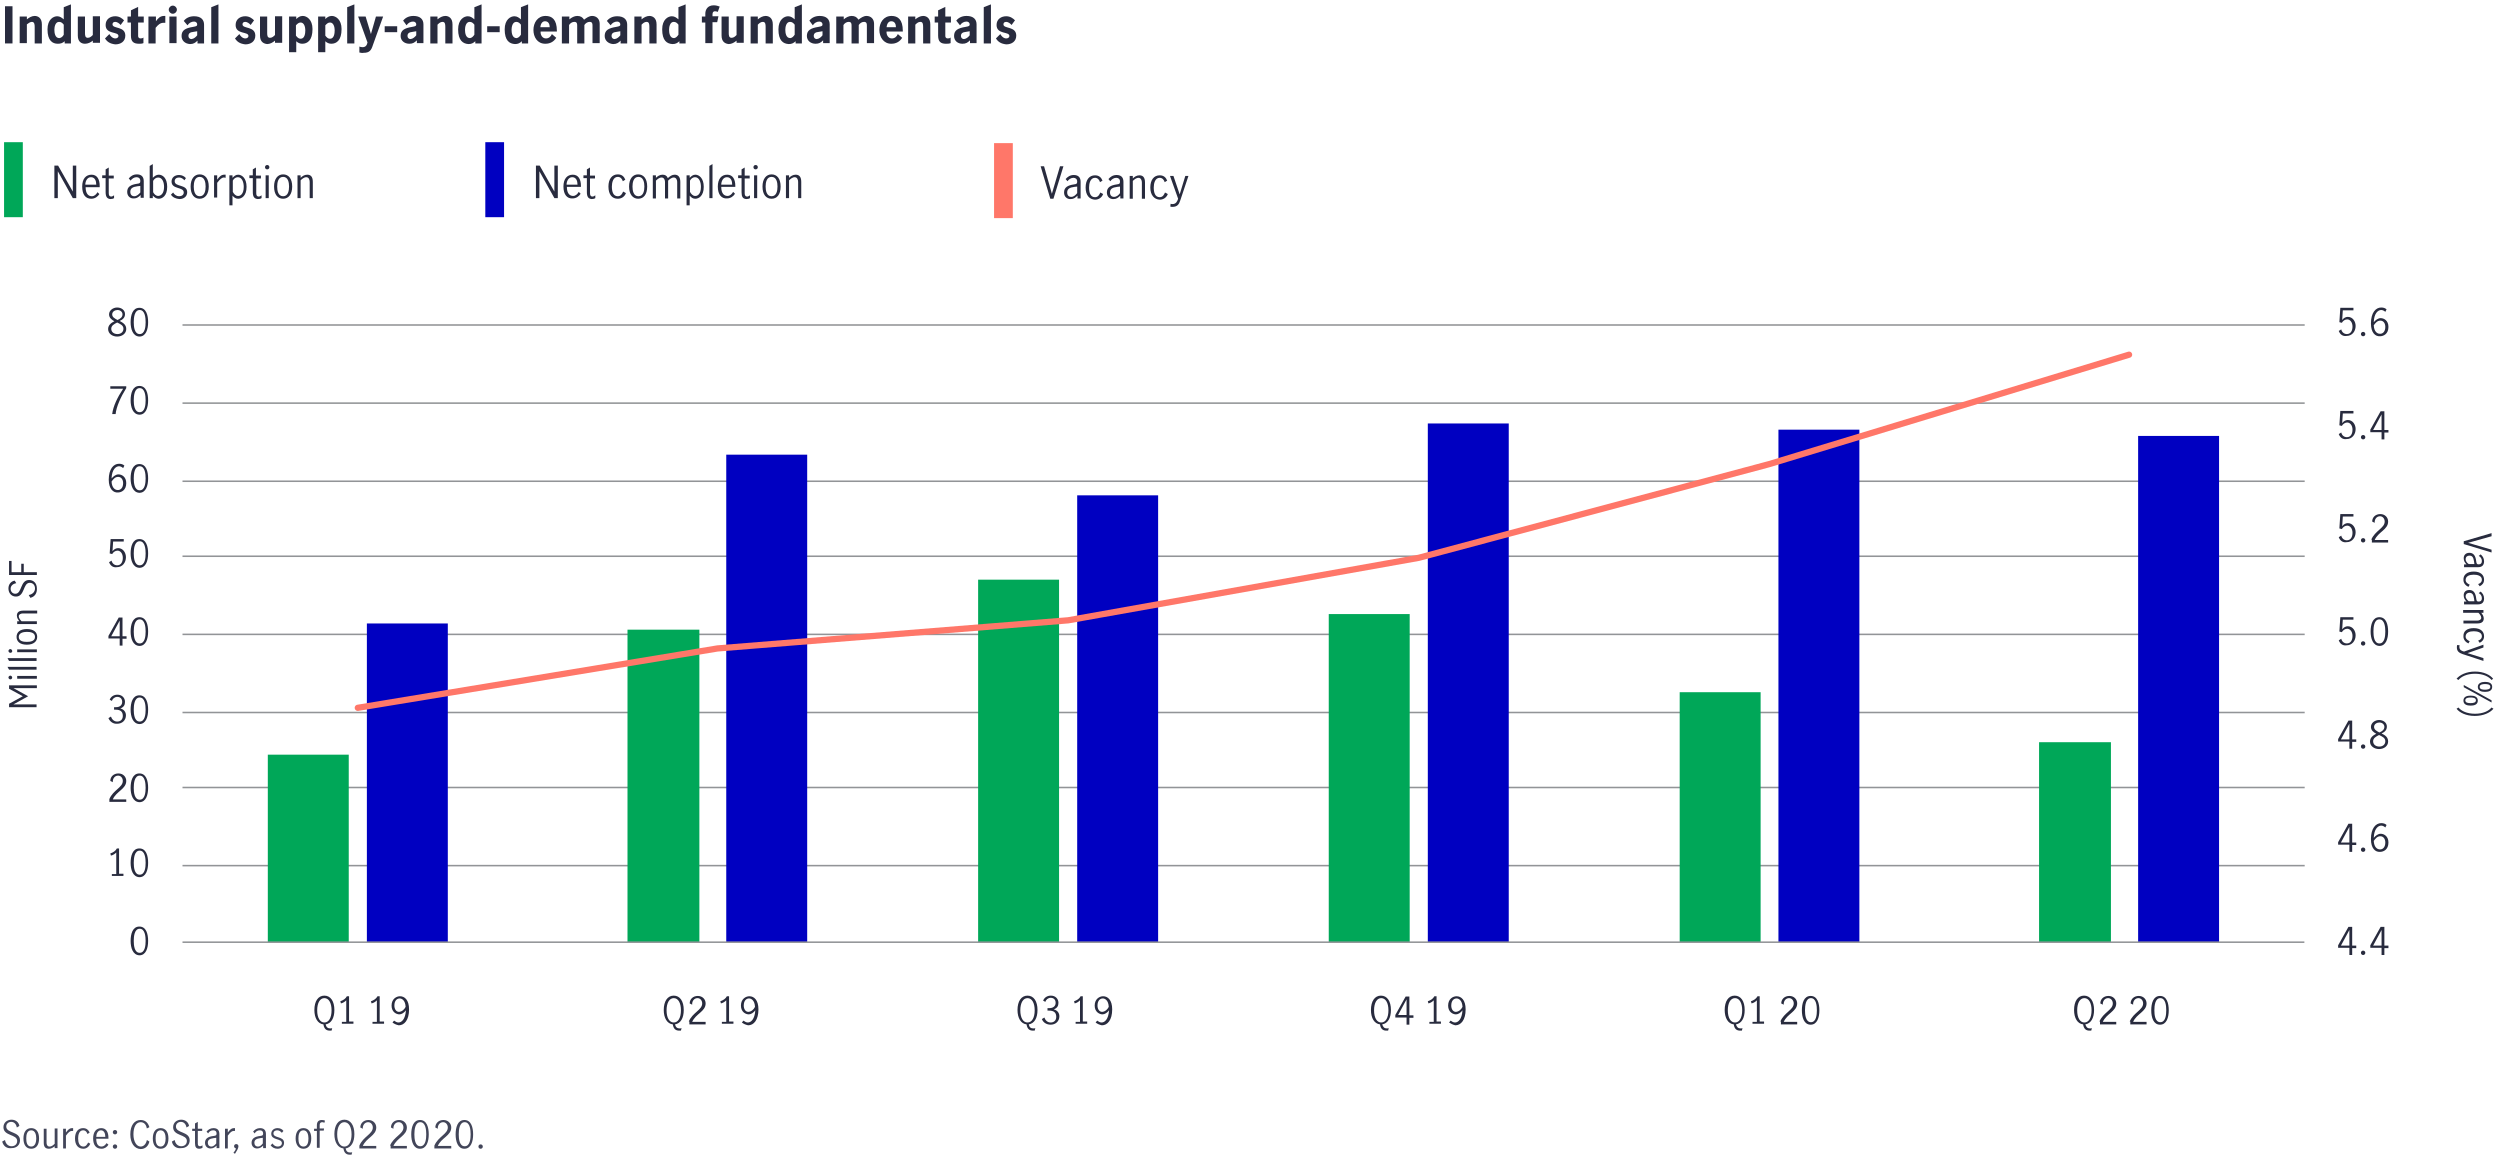 <?xml version="1.0" encoding="utf-8"?>
<!-- Generator: Adobe Illustrator 24.0.1, SVG Export Plug-In . SVG Version: 6.00 Build 0)  -->
<svg version="1.1" xmlns="http://www.w3.org/2000/svg" xmlns:xlink="http://www.w3.org/1999/xlink" x="0px" y="0px"
	 viewBox="0 0 800 371.7" style="enable-background:new 0 0 800 371.7;" xml:space="preserve">
<style type="text/css">
	.st0{display:none;}
	.st1{display:inline;fill:#424559;}
	.st2{display:inline;fill:#282B3E;}
	.st3{fill:#424559;}
	.st4{fill:#282B3E;}
	.st5{fill:none;stroke:#929497;stroke-width:0.5;stroke-miterlimit:10;}
	
		.st6{clip-path:url(#SVGID_2_);fill:none;stroke:#00A758;stroke-width:2;stroke-linecap:round;stroke-linejoin:round;stroke-miterlimit:10;}
	
		.st7{clip-path:url(#SVGID_4_);fill:none;stroke:#00A758;stroke-width:2;stroke-linecap:round;stroke-linejoin:round;stroke-miterlimit:10;}
	
		.st8{clip-path:url(#SVGID_6_);fill:none;stroke:#00A758;stroke-width:2;stroke-linecap:round;stroke-linejoin:round;stroke-miterlimit:10;}
	
		.st9{clip-path:url(#SVGID_8_);fill:none;stroke:#00A758;stroke-width:2;stroke-linecap:round;stroke-linejoin:round;stroke-miterlimit:10;}
	.st10{clip-path:url(#SVGID_82_);fill:#00A758;}
	.st11{clip-path:url(#SVGID_84_);fill:#0000C1;}
	
		.st12{clip-path:url(#SVGID_86_);fill:none;stroke:#FF7769;stroke-width:2;stroke-linecap:round;stroke-linejoin:round;stroke-miterlimit:10;}
	.st13{fill:#00A758;}
	.st14{fill:#0000C1;}
	.st15{fill:#FF7769;}
	.st16{clip-path:url(#SVGID_160_);fill:#00A758;}
	.st17{clip-path:url(#SVGID_162_);fill:#0000C1;}
	
		.st18{clip-path:url(#SVGID_164_);fill:none;stroke:#FF7769;stroke-width:2;stroke-linecap:round;stroke-linejoin:round;stroke-miterlimit:10;}
	
		.st19{clip-path:url(#SVGID_166_);fill:none;stroke:#00A758;stroke-width:2;stroke-linecap:round;stroke-linejoin:round;stroke-miterlimit:10;}
	
		.st20{clip-path:url(#SVGID_168_);fill:none;stroke:#00A758;stroke-width:2;stroke-linecap:round;stroke-linejoin:round;stroke-miterlimit:10;}
	
		.st21{clip-path:url(#SVGID_170_);fill:none;stroke:#00A758;stroke-width:2;stroke-linecap:round;stroke-linejoin:round;stroke-miterlimit:10;}
	
		.st22{clip-path:url(#SVGID_172_);fill:none;stroke:#00A758;stroke-width:2;stroke-linecap:round;stroke-linejoin:round;stroke-miterlimit:10;}
	.st23{clip-path:url(#SVGID_174_);fill:#00A758;}
	.st24{clip-path:url(#SVGID_176_);fill:#0000C1;}
	
		.st25{clip-path:url(#SVGID_178_);fill:none;stroke:#FF7769;stroke-width:2;stroke-linecap:round;stroke-linejoin:round;stroke-miterlimit:10;}
	.st26{clip-path:url(#SVGID_184_);fill:#00A758;}
	.st27{clip-path:url(#SVGID_186_);fill:#0000C1;}
	
		.st28{clip-path:url(#SVGID_188_);fill:none;stroke:#FF7769;stroke-width:2;stroke-linecap:round;stroke-linejoin:round;stroke-miterlimit:10;}
	.st29{fill:none;stroke:#D9D9D9;stroke-linejoin:round;stroke-miterlimit:10;}
	
		.st30{clip-path:url(#SVGID_194_);fill:none;stroke:#00A758;stroke-width:2;stroke-linecap:round;stroke-linejoin:round;stroke-miterlimit:10;}
	
		.st31{clip-path:url(#SVGID_196_);fill:none;stroke:#00A758;stroke-width:2;stroke-linecap:round;stroke-linejoin:round;stroke-miterlimit:10;}
	
		.st32{clip-path:url(#SVGID_198_);fill:none;stroke:#00A758;stroke-width:2;stroke-linecap:round;stroke-linejoin:round;stroke-miterlimit:10;}
	
		.st33{clip-path:url(#SVGID_200_);fill:none;stroke:#00A758;stroke-width:2;stroke-linecap:round;stroke-linejoin:round;stroke-miterlimit:10;}
	.st34{fill:#001695;}
	.st35{fill:#266AAA;}
	.st36{fill:#4BC496;}
	.st37{fill:#F76E65;}
	.st38{fill:#FBCC73;}
	.st39{fill:#001693;}
	.st40{fill:#F9CA73;}
	.st41{fill:#266AA8;}
	.st42{fill:#F56E65;}
	.st43{fill:#4BC294;}
	.st44{fill:#000060;}
	.st45{fill:#1E1EE3;}
	.st46{fill:#76AEFF;}
	.st47{fill:#BFD6F5;}
	.st48{fill:#8E90A2;}
	.st49{fill:#E0E0E0;}
	.st50{fill:#2D69FF;}
	.st51{fill:#0000BF;}
	.st52{fill:#06854E;}
	.st53{fill:#00C26E;}
	.st54{fill:#AAE3C2;}
	.st55{fill:#C8ECD7;}
	.st56{fill:#5CD58E;}
	.st57{fill:#00A558;}
	.st58{fill:#5E6073;}
	.st59{fill:#34384B;}
	.st60{fill:none;}
	.st61{fill:#808080;stroke:#000000;stroke-width:0.5;stroke-miterlimit:10;}
	.st62{fill:#DFDFDF;stroke:#000000;stroke-width:0.5;stroke-miterlimit:10;}
	.st63{stroke:#000000;stroke-width:0.5;stroke-miterlimit:10;}
	.st64{clip-path:url(#SVGID_202_);fill:#00A758;}
	.st65{clip-path:url(#SVGID_204_);fill:#0000C1;}
	
		.st66{clip-path:url(#SVGID_206_);fill:none;stroke:#FF7769;stroke-width:2;stroke-linecap:round;stroke-linejoin:round;stroke-miterlimit:10;}
	.st67{fill:#D9D9D9;}
	.st68{clip-path:url(#SVGID_208_);fill:#00A758;}
	.st69{clip-path:url(#SVGID_210_);fill:#0000C1;}
	
		.st70{clip-path:url(#SVGID_212_);fill:none;stroke:#FF7769;stroke-width:2;stroke-linecap:round;stroke-linejoin:round;stroke-miterlimit:10;}
	.st71{clip-path:url(#SVGID_214_);fill:none;stroke:#D9D9D9;stroke-linejoin:round;stroke-miterlimit:10;}
	.st72{clip-path:url(#SVGID_216_);fill:#00A758;}
	.st73{clip-path:url(#SVGID_218_);fill:none;stroke:#D9D9D9;stroke-linejoin:round;stroke-miterlimit:10;}
	
		.st74{clip-path:url(#SVGID_220_);fill:none;stroke:#0000C1;stroke-width:2;stroke-linecap:round;stroke-linejoin:round;stroke-miterlimit:10;}
	.st75{clip-path:url(#SVGID_222_);}
	.st76{clip-path:url(#SVGID_224_);}
	.st77{clip-path:url(#SVGID_226_);}
	.st78{clip-path:url(#SVGID_228_);}
	.st79{clip-path:url(#SVGID_230_);}
	.st80{clip-path:url(#SVGID_232_);}
	.st81{clip-path:url(#SVGID_234_);}
	.st82{clip-path:url(#SVGID_236_);}
	.st83{clip-path:url(#SVGID_238_);}
	.st84{clip-path:url(#SVGID_240_);}
	.st85{clip-path:url(#SVGID_242_);}
	.st86{clip-path:url(#SVGID_244_);}
	.st87{clip-path:url(#SVGID_246_);}
	.st88{clip-path:url(#SVGID_248_);}
	.st89{clip-path:url(#SVGID_250_);}
	.st90{clip-path:url(#SVGID_252_);}
	.st91{clip-path:url(#SVGID_294_);fill:none;stroke:#D9D9D9;stroke-linejoin:round;stroke-miterlimit:10;}
	.st92{clip-path:url(#SVGID_296_);fill:#00A758;}
	.st93{clip-path:url(#SVGID_298_);fill:none;stroke:#D9D9D9;stroke-linejoin:round;stroke-miterlimit:10;}
	
		.st94{clip-path:url(#SVGID_300_);fill:none;stroke:#0000C1;stroke-width:2;stroke-linecap:round;stroke-linejoin:round;stroke-miterlimit:10;}
	.st95{clip-path:url(#SVGID_302_);}
	.st96{clip-path:url(#SVGID_304_);}
	.st97{clip-path:url(#SVGID_306_);}
	.st98{clip-path:url(#SVGID_308_);}
	.st99{clip-path:url(#SVGID_310_);}
	.st100{clip-path:url(#SVGID_312_);}
	.st101{clip-path:url(#SVGID_314_);}
	.st102{clip-path:url(#SVGID_316_);}
	.st103{clip-path:url(#SVGID_318_);}
	.st104{clip-path:url(#SVGID_320_);}
	.st105{clip-path:url(#SVGID_322_);}
	.st106{clip-path:url(#SVGID_324_);}
	.st107{clip-path:url(#SVGID_326_);}
	.st108{clip-path:url(#SVGID_328_);}
	.st109{clip-path:url(#SVGID_330_);}
	.st110{clip-path:url(#SVGID_332_);}
	.st111{fill:none;stroke:#4BC496;stroke-width:2;stroke-linecap:round;stroke-linejoin:round;stroke-miterlimit:10;}
	.st112{clip-path:url(#SVGID_374_);fill:#8E90A2;}
	.st113{clip-path:url(#SVGID_376_);fill:none;stroke:#929497;stroke-width:0.5;stroke-miterlimit:10;}
	
		.st114{clip-path:url(#SVGID_380_);fill:none;stroke:#00A758;stroke-width:2;stroke-linecap:round;stroke-linejoin:round;stroke-miterlimit:10;}
	.st115{clip-path:url(#SVGID_436_);fill:#8E90A2;}
	.st116{clip-path:url(#SVGID_438_);fill:none;stroke:#929497;stroke-width:0.5;stroke-miterlimit:10;}
	
		.st117{clip-path:url(#SVGID_442_);fill:none;stroke:#00A758;stroke-width:2;stroke-linecap:round;stroke-linejoin:round;stroke-miterlimit:10;}
</style>
<g id="etc" class="st0">
</g>
<g id="Layer_12">
</g>
<g id="Layer_11">
</g>
<g id="Layer_10">
</g>
<g id="Layer_9">
</g>
<g id="Layer_8">
</g>
<g id="Layer_7">
</g>
<g id="Layer_6">
	<path class="st5" d="M58.4,104h679.1 M58.4,129h679.1 M58.4,154h679.1 M58.4,178h679.1 M58.4,203h679.1 M58.4,228h679.1 M58.4,252
		h679.1 M58.4,277h679.1"/>
	<g>
		<defs>
			<rect id="SVGID_173_" x="56.9" y="103.5" width="679.1" height="198"/>
		</defs>
		<clipPath id="SVGID_2_">
			<use xlink:href="#SVGID_173_"  style="overflow:visible;"/>
		</clipPath>
		<path style="clip-path:url(#SVGID_2_);fill:#00A758;" d="M652.5,237.5h23v64h-23V237.5z M537.5,221.5h25.9v80h-25.9V221.5z
			 M425.2,196.5h25.9v105h-25.9V196.5z M313,185.5h25.9v116H313V185.5z M200.8,201.5h23v100h-23V201.5z M85.7,241.5h25.9v60H85.7
			V241.5z"/>
	</g>
	<g>
		<defs>
			<rect id="SVGID_175_" x="56.9" y="103.5" width="679.1" height="198"/>
		</defs>
		<clipPath id="SVGID_4_">
			<use xlink:href="#SVGID_175_"  style="overflow:visible;"/>
		</clipPath>
		<path style="clip-path:url(#SVGID_4_);fill:#0000C1;" d="M684.2,139.5h25.9v162h-25.9V139.5z M569.1,137.5H595v164h-25.9V137.5z
			 M456.9,135.5h25.9v166h-25.9V135.5z M344.7,158.5h25.9v143h-25.9V158.5z M232.4,145.5h25.9v156h-25.9V145.5z M117.4,199.5h25.9
			v102h-25.9V199.5z"/>
	</g>
	<line class="st5" x1="58.4" y1="301.5" x2="737.4" y2="301.5"/>
	<g>
		<defs>
			<rect id="SVGID_177_" x="56.9" y="103.5" width="679.1" height="198"/>
		</defs>
		<clipPath id="SVGID_6_">
			<use xlink:href="#SVGID_177_"  style="overflow:visible;"/>
		</clipPath>
		
			<polyline style="clip-path:url(#SVGID_6_);fill:none;stroke:#FF7769;stroke-width:2;stroke-linecap:round;stroke-linejoin:round;stroke-miterlimit:10;" points="
			114.5,226.5 229.6,207.5 341.8,198.5 454,178.5 566.2,148.5 681.3,113.5 		"/>
	</g>
	<g>
		<g>
			<path class="st4" d="M41.8,301.1c0-2.2,0.6-4.6,2.8-4.6c2.2,0,2.8,2.4,2.8,4.6c0,2.3-0.7,4.6-2.8,4.6
				C42.5,305.6,41.8,303.3,41.8,301.1z M46.6,301.1c0-1.4-0.2-3.9-1.9-3.9c-1.7,0-1.9,2.5-1.9,3.9c0,1.4,0.2,3.8,1.9,3.8
				C46.4,304.9,46.6,302.5,46.6,301.1z"/>
		</g>
	</g>
	<g>
		<g>
			<path class="st4" d="M35.8,279.7h1.4v-6.9c-0.4,0.4-0.9,0.8-1.7,1l-0.2-0.7c0.9-0.3,1.7-0.8,2.1-1.6h0.7v8.1h1.4v0.7h-3.7V279.7z
				"/>
			<path class="st4" d="M41.8,276.1c0-2.2,0.6-4.6,2.8-4.6c2.2,0,2.8,2.4,2.8,4.6c0,2.3-0.7,4.6-2.8,4.6
				C42.5,280.6,41.8,278.3,41.8,276.1z M46.6,276.1c0-1.4-0.2-3.9-1.9-3.9c-1.7,0-1.9,2.5-1.9,3.9c0,1.4,0.2,3.8,1.9,3.8
				C46.4,279.9,46.6,277.5,46.6,276.1z"/>
		</g>
	</g>
	<g>
		<g>
			<path class="st4" d="M35,255.7c1.2-2.9,4.3-3.7,4.3-5.8c0-0.9-0.6-1.7-1.5-1.7c-1.1,0-1.8,1-1.7,2.1l-0.8-0.4
				c0-1.4,1.1-2.4,2.6-2.4c1.5,0,2.5,1.1,2.5,2.4c0,2.6-3.2,3.3-4.3,5.9h4.3v0.8H35V255.7z"/>
			<path class="st4" d="M41.8,252.1c0-2.2,0.6-4.6,2.8-4.6c2.2,0,2.8,2.4,2.8,4.6c0,2.3-0.7,4.6-2.8,4.6
				C42.5,256.6,41.8,254.3,41.8,252.1z M46.6,252.1c0-1.4-0.2-3.9-1.9-3.9c-1.7,0-1.9,2.5-1.9,3.9c0,1.4,0.2,3.8,1.9,3.8
				C46.4,255.9,46.6,253.5,46.6,252.1z"/>
		</g>
	</g>
	<g>
		<g>
			<path class="st4" d="M34.7,229.8l0.8-0.5c0.3,0.9,1,1.6,2,1.6c1.1,0,1.8-0.7,1.8-1.8c0-1.5-0.9-2-2.3-2c-0.2,0-0.3,0-0.5,0v-0.8
				c0.2,0,0.4,0,0.6,0c1.3,0,2-0.7,2-1.7c0-1-0.6-1.6-1.6-1.6c-0.8,0-1.5,0.6-1.7,1.3l-0.7-0.4c0.4-1,1.3-1.6,2.5-1.6
				c1.4,0,2.4,1,2.4,2.3c0,1-0.4,1.7-1.5,2.1c1.2,0.3,1.8,1.2,1.8,2.2c0,1.6-1.2,2.7-2.8,2.7C36.3,231.7,35.2,231,34.7,229.8z"/>
			<path class="st4" d="M41.8,227.1c0-2.2,0.6-4.6,2.8-4.6c2.2,0,2.8,2.4,2.8,4.6c0,2.3-0.7,4.6-2.8,4.6
				C42.5,231.6,41.8,229.3,41.8,227.1z M46.6,227.1c0-1.4-0.2-3.9-1.9-3.9c-1.7,0-1.9,2.5-1.9,3.9c0,1.4,0.2,3.8,1.9,3.8
				C46.4,230.9,46.6,228.5,46.6,227.1z"/>
		</g>
	</g>
	<g>
		<g>
			<path class="st4" d="M38.3,204.3h-3.6v-0.8l3.3-5.9h1.2v6h1.3v0.8h-1.3v2.2h-0.9V204.3z M38.3,203.6v-5h0l-2.7,5H38.3z"/>
			<path class="st4" d="M41.8,202.1c0-2.2,0.6-4.6,2.8-4.6c2.2,0,2.8,2.4,2.8,4.6c0,2.3-0.7,4.6-2.8,4.6
				C42.5,206.6,41.8,204.3,41.8,202.1z M46.6,202.1c0-1.4-0.2-3.9-1.9-3.9c-1.7,0-1.9,2.5-1.9,3.9c0,1.4,0.2,3.8,1.9,3.8
				C46.4,205.9,46.6,203.5,46.6,202.1z"/>
		</g>
	</g>
	<g>
		<g>
			<path class="st4" d="M34.9,179.9l0.8-0.5c0.2,0.9,0.9,1.5,1.8,1.5c1.3,0,1.8-1.2,1.8-2.4c0-1.4-0.8-2.3-1.7-2.3
				c-0.7,0-1.4,0.5-1.7,1.1l-0.8-0.2l0.3-4.6h4.2v0.8h-3.4l-0.2,3.1c0.5-0.7,1.2-1,1.8-1c1.6,0,2.5,1.5,2.5,2.9
				c0,1.7-1.1,3.2-2.9,3.2C36.2,181.7,35.3,181,34.9,179.9z"/>
			<path class="st4" d="M41.8,177.1c0-2.2,0.6-4.6,2.8-4.6c2.2,0,2.8,2.4,2.8,4.6c0,2.3-0.7,4.6-2.8,4.6
				C42.5,181.6,41.8,179.3,41.8,177.1z M46.6,177.1c0-1.4-0.2-3.9-1.9-3.9c-1.7,0-1.9,2.5-1.9,3.9c0,1.4,0.2,3.8,1.9,3.8
				C46.4,180.9,46.6,178.5,46.6,177.1z"/>
		</g>
	</g>
	<g>
		<g>
			<path class="st4" d="M34.8,153.5c0-3.4,1.5-5.1,3.3-5.1c0.7,0,1.3,0.2,1.7,0.6l-0.4,0.8c-0.3-0.3-0.8-0.6-1.3-0.6
				c-1,0-2.3,1-2.4,3.9c0.6-0.7,1.4-1.3,2.2-1.3c1.1,0,2.5,0.8,2.5,2.8c0,2.3-1.6,3-2.7,3C36.3,157.7,34.8,156.5,34.8,153.5z
				 M39.4,154.6c0-1-0.5-2-1.6-2c-1,0-1.6,0.8-2.1,1.5c0.1,2.1,1.2,2.7,1.9,2.7C38.5,156.9,39.4,156.2,39.4,154.6z"/>
			<path class="st4" d="M41.8,153.1c0-2.2,0.6-4.6,2.8-4.6c2.2,0,2.8,2.4,2.8,4.6c0,2.3-0.7,4.6-2.8,4.6
				C42.5,157.6,41.8,155.3,41.8,153.1z M46.6,153.1c0-1.4-0.2-3.9-1.9-3.9c-1.7,0-1.9,2.5-1.9,3.9c0,1.4,0.2,3.8,1.9,3.8
				C46.4,156.9,46.6,154.5,46.6,153.1z"/>
		</g>
	</g>
	<g>
		<g>
			<path class="st4" d="M39.4,124.4h-4.1v-0.8h5.1v0.6c-1.7,2.7-3.2,6-3.4,8.3h-1.1C36.2,130,37.6,127.1,39.4,124.4z"/>
			<path class="st4" d="M41.8,128.1c0-2.2,0.6-4.6,2.8-4.6c2.2,0,2.8,2.4,2.8,4.6c0,2.3-0.7,4.6-2.8,4.6
				C42.5,132.6,41.8,130.3,41.8,128.1z M46.6,128.1c0-1.4-0.2-3.9-1.9-3.9c-1.7,0-1.9,2.5-1.9,3.9c0,1.4,0.2,3.8,1.9,3.8
				C46.4,131.9,46.6,129.5,46.6,128.1z"/>
		</g>
	</g>
	<g>
		<g>
			<path class="st4" d="M40.4,105.3c0,1.4-1.3,2.4-2.9,2.4c-1.5,0-2.9-0.9-2.9-2.4c0-1.3,1-2,2-2.5c-0.9-0.5-1.7-1.1-1.7-2.2
				c0-1.3,1.3-2.2,2.6-2.2c1.3,0,2.5,0.8,2.5,2.1c0,1.2-0.8,1.8-1.7,2.2C39.4,103.3,40.4,103.9,40.4,105.3z M39.5,105.2
				c0-1.1-1-1.5-2-2c-1,0.5-1.9,1-1.9,2c0,1.1,0.9,1.7,2,1.7C38.6,106.9,39.5,106.3,39.5,105.2z M37.6,102.4
				c0.9-0.4,1.6-0.9,1.6-1.8c0-0.8-0.7-1.4-1.6-1.4c-0.8,0-1.7,0.5-1.7,1.4C35.9,101.5,36.7,101.9,37.6,102.4z"/>
			<path class="st4" d="M41.8,103.1c0-2.2,0.6-4.6,2.8-4.6c2.2,0,2.8,2.4,2.8,4.6c0,2.3-0.7,4.6-2.8,4.6
				C42.5,107.6,41.8,105.3,41.8,103.1z M46.6,103.1c0-1.4-0.2-3.9-1.9-3.9c-1.7,0-1.9,2.5-1.9,3.9c0,1.4,0.2,3.8,1.9,3.8
				C46.4,106.9,46.6,104.5,46.6,103.1z"/>
		</g>
	</g>
	<g>
		<g>
			<path class="st4" d="M751.8,303.3h-3.6v-0.8l3.3-5.9h1.2v6h1.3v0.8h-1.3v2.2h-0.9V303.3z M751.8,302.6v-5h0l-2.7,5H751.8z"/>
			<path class="st4" d="M755.5,304.9c0-0.4,0.3-0.7,0.7-0.7c0.4,0,0.7,0.3,0.7,0.7c0,0.4-0.3,0.7-0.7,0.7
				C755.8,305.6,755.5,305.3,755.5,304.9z"/>
			<path class="st4" d="M762.1,303.3h-3.6v-0.8l3.3-5.9h1.2v6h1.3v0.8h-1.3v2.2h-0.9V303.3z M762.1,302.6v-5h0l-2.7,5H762.1z"/>
		</g>
	</g>
	<g>
		<g>
			<path class="st4" d="M751.8,270.3h-3.6v-0.8l3.3-5.9h1.2v6h1.3v0.8h-1.3v2.2h-0.9V270.3z M751.8,269.6v-5h0l-2.7,5H751.8z"/>
			<path class="st4" d="M755.5,271.9c0-0.4,0.3-0.7,0.7-0.7c0.4,0,0.7,0.3,0.7,0.7c0,0.4-0.3,0.7-0.7,0.7
				C755.8,272.6,755.5,272.3,755.5,271.9z"/>
			<path class="st4" d="M758.7,268.5c0-3.4,1.5-5.1,3.3-5.1c0.7,0,1.3,0.2,1.7,0.6l-0.4,0.8c-0.3-0.3-0.8-0.6-1.3-0.6
				c-1,0-2.3,1-2.4,3.9c0.6-0.7,1.4-1.3,2.2-1.3c1.1,0,2.5,0.8,2.5,2.8c0,2.3-1.6,3-2.7,3C760.1,272.7,758.7,271.5,758.7,268.5z
				 M763.3,269.6c0-1-0.5-2-1.6-2c-1,0-1.6,0.8-2.1,1.5c0.1,2.1,1.2,2.7,1.9,2.7C762.4,271.9,763.3,271.2,763.3,269.6z"/>
		</g>
	</g>
	<g>
		<g>
			<path class="st4" d="M751.8,237.3h-3.6v-0.8l3.3-5.9h1.2v6h1.3v0.8h-1.3v2.2h-0.9V237.3z M751.8,236.6v-5h0l-2.7,5H751.8z"/>
			<path class="st4" d="M755.5,238.9c0-0.4,0.3-0.7,0.7-0.7c0.4,0,0.7,0.3,0.7,0.7c0,0.4-0.3,0.7-0.7,0.7
				C755.8,239.6,755.5,239.3,755.5,238.9z"/>
			<path class="st4" d="M764.2,237.3c0,1.4-1.3,2.4-2.9,2.4c-1.5,0-2.9-0.9-2.9-2.4c0-1.3,1-2,2-2.5c-0.9-0.5-1.7-1.1-1.7-2.2
				c0-1.3,1.3-2.2,2.6-2.2c1.3,0,2.5,0.8,2.5,2.1c0,1.2-0.8,1.8-1.7,2.2C763.3,235.3,764.2,235.9,764.2,237.3z M763.3,237.2
				c0-1.1-1-1.5-2-2c-1,0.5-1.9,1-1.9,2c0,1.1,0.9,1.7,2,1.7C762.4,238.9,763.3,238.3,763.3,237.2z M761.4,234.4
				c0.9-0.4,1.6-0.9,1.6-1.8c0-0.8-0.7-1.4-1.6-1.4c-0.8,0-1.7,0.5-1.7,1.4C759.7,233.5,760.5,233.9,761.4,234.4z"/>
		</g>
	</g>
	<g>
		<g>
			<path class="st4" d="M748.4,204.9l0.8-0.5c0.2,0.9,0.9,1.5,1.8,1.5c1.3,0,1.8-1.2,1.8-2.4c0-1.4-0.8-2.3-1.7-2.3
				c-0.7,0-1.4,0.5-1.7,1.1l-0.8-0.2l0.3-4.6h4.2v0.8h-3.4l-0.2,3.1c0.5-0.7,1.2-1,1.8-1c1.6,0,2.5,1.5,2.5,2.9
				c0,1.7-1.1,3.2-2.9,3.2C749.7,206.7,748.8,206,748.4,204.9z"/>
			<path class="st4" d="M755.5,205.9c0-0.4,0.3-0.7,0.7-0.7c0.4,0,0.7,0.3,0.7,0.7c0,0.4-0.3,0.7-0.7,0.7
				C755.8,206.6,755.5,206.3,755.5,205.9z"/>
			<path class="st4" d="M758.6,202.1c0-2.2,0.6-4.6,2.8-4.6c2.2,0,2.8,2.4,2.8,4.6c0,2.3-0.7,4.6-2.8,4.6
				C759.3,206.6,758.6,204.3,758.6,202.1z M763.3,202.1c0-1.4-0.2-3.9-1.9-3.9c-1.7,0-1.9,2.5-1.9,3.9c0,1.4,0.2,3.8,1.9,3.8
				C763.1,205.9,763.3,203.5,763.3,202.1z"/>
		</g>
	</g>
	<g>
		<g>
			<path class="st4" d="M748.4,171.9l0.8-0.5c0.2,0.9,0.9,1.5,1.8,1.5c1.3,0,1.8-1.2,1.8-2.4c0-1.4-0.8-2.3-1.7-2.3
				c-0.7,0-1.4,0.5-1.7,1.1l-0.8-0.2l0.3-4.6h4.2v0.8h-3.4l-0.2,3.1c0.5-0.7,1.2-1,1.8-1c1.6,0,2.5,1.5,2.5,2.9
				c0,1.7-1.1,3.2-2.9,3.2C749.7,173.7,748.8,173,748.4,171.9z"/>
			<path class="st4" d="M755.5,172.9c0-0.4,0.3-0.7,0.7-0.7c0.4,0,0.7,0.3,0.7,0.7c0,0.4-0.3,0.7-0.7,0.7
				C755.8,173.6,755.5,173.3,755.5,172.9z"/>
			<path class="st4" d="M758.8,172.7c1.2-2.9,4.3-3.7,4.3-5.8c0-0.9-0.6-1.7-1.5-1.7c-1.1,0-1.8,1-1.7,2.1l-0.8-0.4
				c0-1.4,1.1-2.4,2.6-2.4c1.5,0,2.5,1.1,2.5,2.4c0,2.6-3.2,3.3-4.3,5.9h4.3v0.8h-5.2V172.7z"/>
		</g>
	</g>
	<g>
		<g>
			<path class="st4" d="M748.4,138.9l0.8-0.5c0.2,0.9,0.9,1.5,1.8,1.5c1.3,0,1.8-1.2,1.8-2.4c0-1.4-0.8-2.3-1.7-2.3
				c-0.7,0-1.4,0.5-1.7,1.1l-0.8-0.2l0.3-4.6h4.2v0.8h-3.4l-0.2,3.1c0.5-0.7,1.2-1,1.8-1c1.6,0,2.5,1.5,2.5,2.9
				c0,1.7-1.1,3.2-2.9,3.2C749.7,140.7,748.8,140,748.4,138.9z"/>
			<path class="st4" d="M755.5,139.9c0-0.4,0.3-0.7,0.7-0.7c0.4,0,0.7,0.3,0.7,0.7c0,0.4-0.3,0.7-0.7,0.7
				C755.8,140.6,755.5,140.3,755.5,139.9z"/>
			<path class="st4" d="M762.1,138.3h-3.6v-0.8l3.3-5.9h1.2v6h1.3v0.8h-1.3v2.2h-0.9V138.3z M762.1,137.6v-5h0l-2.7,5H762.1z"/>
		</g>
	</g>
	<g>
		<g>
			<path class="st4" d="M748.4,105.9l0.8-0.5c0.2,0.9,0.9,1.5,1.8,1.5c1.3,0,1.8-1.2,1.8-2.4c0-1.4-0.8-2.3-1.7-2.3
				c-0.7,0-1.4,0.5-1.7,1.1l-0.8-0.2l0.3-4.6h4.2v0.8h-3.4l-0.2,3.1c0.5-0.7,1.2-1,1.8-1c1.6,0,2.5,1.5,2.5,2.9
				c0,1.7-1.1,3.2-2.9,3.2C749.7,107.7,748.8,107,748.4,105.9z"/>
			<path class="st4" d="M755.5,106.9c0-0.4,0.3-0.7,0.7-0.7c0.4,0,0.7,0.3,0.7,0.7c0,0.4-0.3,0.7-0.7,0.7
				C755.8,107.6,755.5,107.3,755.5,106.9z"/>
			<path class="st4" d="M758.7,103.5c0-3.4,1.5-5.1,3.3-5.1c0.7,0,1.3,0.2,1.7,0.6l-0.4,0.8c-0.3-0.3-0.8-0.6-1.3-0.6
				c-1,0-2.3,1-2.4,3.9c0.6-0.7,1.4-1.3,2.2-1.3c1.1,0,2.5,0.8,2.5,2.8c0,2.3-1.6,3-2.7,3C760.1,107.7,758.7,106.5,758.7,103.5z
				 M763.3,104.6c0-1-0.5-2-1.6-2c-1,0-1.6,0.8-2.1,1.5c0.1,2.1,1.2,2.7,1.9,2.7C762.4,106.9,763.3,106.2,763.3,104.6z"/>
		</g>
	</g>
	<g>
		<g>
			<path class="st4" d="M105.7,329.1c0.2,0,0.4,0,0.6-0.1l-0.2,0.8c-0.2,0-0.4,0-0.6,0c-1,0-1.8-0.5-2-2c-1.8-0.2-2.9-2-2.9-4.6
				c0-2.8,1.2-4.6,3.2-4.6c2,0,3.2,1.8,3.2,4.6c0,2.6-1,4.3-2.8,4.6C104.4,328.7,104.9,329.1,105.7,329.1z M103.8,327.2
				c1.4,0,2.3-1.5,2.3-3.9c0-2.4-0.9-3.9-2.3-3.9c-1.4,0-2.3,1.5-2.3,3.9C101.5,325.7,102.4,327.2,103.8,327.2z"/>
			<path class="st4" d="M109.4,327h1.4v-6.9c-0.4,0.4-0.9,0.8-1.7,1l-0.2-0.7c0.9-0.3,1.7-0.8,2.1-1.6h0.7v8.1h1.4v0.7h-3.7V327z"/>
			<path class="st4" d="M119.2,327h1.4v-6.9c-0.4,0.4-0.9,0.8-1.7,1l-0.2-0.7c0.9-0.3,1.7-0.8,2.1-1.6h0.7v8.1h1.4v0.7h-3.7V327z"/>
			<path class="st4" d="M125.6,327.2l0.5-0.6c0.4,0.3,0.9,0.6,1.4,0.6c1,0,2.2-1,2.4-3.9c-0.6,0.8-1.4,1.3-2.1,1.3
				c-0.9,0-2.5-0.7-2.5-2.8c0-2.2,1.6-3,2.7-3c1.5,0,2.9,1.2,2.9,4.2c0,3.4-1.5,5.1-3.3,5.1C126.7,327.9,126.1,327.6,125.6,327.2z
				 M129.8,322.2c-0.1-2.1-1.2-2.7-1.9-2.7c-0.8,0-1.7,0.6-1.7,2.3c0,1,0.5,2,1.5,2C128.7,323.7,129.4,323,129.8,322.2z"/>
		</g>
	</g>
	<g>
		<g>
			<path class="st4" d="M217.5,329.1c0.2,0,0.4,0,0.6-0.1l-0.2,0.8c-0.2,0-0.4,0-0.6,0c-1,0-1.8-0.5-2-2c-1.8-0.2-2.9-2-2.9-4.6
				c0-2.8,1.2-4.6,3.2-4.6c2,0,3.2,1.8,3.2,4.6c0,2.6-1,4.3-2.8,4.6C216.2,328.7,216.7,329.1,217.5,329.1z M215.6,327.2
				c1.4,0,2.3-1.5,2.3-3.9c0-2.4-0.9-3.9-2.3-3.9c-1.4,0-2.3,1.5-2.3,3.9C213.3,325.7,214.2,327.2,215.6,327.2z"/>
			<path class="st4" d="M220.4,326.9c1.2-2.9,4.3-3.7,4.3-5.8c0-0.9-0.6-1.7-1.5-1.7c-1.1,0-1.8,1-1.7,2.1l-0.8-0.4
				c0-1.4,1.1-2.4,2.6-2.4c1.5,0,2.5,1.1,2.5,2.4c0,2.6-3.2,3.3-4.3,5.9h4.3v0.8h-5.2V326.9z"/>
			<path class="st4" d="M231,327h1.4v-6.9c-0.4,0.4-0.9,0.8-1.7,1l-0.2-0.7c0.9-0.3,1.7-0.8,2.1-1.6h0.7v8.1h1.4v0.7H231V327z"/>
			<path class="st4" d="M237.4,327.2l0.5-0.6c0.4,0.3,0.9,0.6,1.4,0.6c1,0,2.2-1,2.4-3.9c-0.6,0.8-1.4,1.3-2.1,1.3
				c-0.9,0-2.5-0.7-2.5-2.8c0-2.2,1.6-3,2.7-3c1.5,0,2.9,1.2,2.9,4.2c0,3.4-1.5,5.1-3.3,5.1C238.5,327.9,237.9,327.6,237.4,327.2z
				 M241.6,322.2c-0.1-2.1-1.2-2.7-1.9-2.7c-0.8,0-1.7,0.6-1.7,2.3c0,1,0.5,2,1.5,2C240.5,323.7,241.2,323,241.6,322.2z"/>
		</g>
	</g>
	<g>
		<g>
			<path class="st4" d="M330.7,329.1c0.2,0,0.4,0,0.6-0.1l-0.2,0.8c-0.2,0-0.4,0-0.6,0c-1,0-1.8-0.5-2-2c-1.8-0.2-2.9-2-2.9-4.6
				c0-2.8,1.2-4.6,3.2-4.6c2,0,3.2,1.8,3.2,4.6c0,2.6-1,4.3-2.8,4.6C329.4,328.7,329.8,329.1,330.7,329.1z M328.8,327.2
				c1.4,0,2.3-1.5,2.3-3.9c0-2.4-0.9-3.9-2.3-3.9c-1.4,0-2.3,1.5-2.3,3.9C326.5,325.7,327.4,327.2,328.8,327.2z"/>
			<path class="st4" d="M333.4,326.1l0.8-0.5c0.3,0.9,1,1.6,2,1.6c1.1,0,1.8-0.7,1.8-1.8c0-1.5-0.9-2-2.3-2c-0.2,0-0.3,0-0.5,0v-0.8
				c0.2,0,0.4,0,0.6,0c1.3,0,2-0.7,2-1.7c0-1-0.6-1.6-1.6-1.6c-0.8,0-1.5,0.6-1.7,1.3l-0.7-0.4c0.4-1,1.3-1.6,2.5-1.6
				c1.4,0,2.4,1,2.4,2.3c0,1-0.4,1.7-1.5,2.1c1.2,0.3,1.8,1.2,1.8,2.2c0,1.6-1.2,2.7-2.8,2.7C334.9,327.9,333.8,327.2,333.4,326.1z"
				/>
			<path class="st4" d="M344.2,327h1.4v-6.9c-0.4,0.4-0.9,0.8-1.7,1l-0.2-0.7c0.9-0.3,1.7-0.8,2.1-1.6h0.7v8.1h1.4v0.7h-3.7V327z"/>
			<path class="st4" d="M350.6,327.2l0.5-0.6c0.4,0.3,0.9,0.6,1.4,0.6c1,0,2.2-1,2.4-3.9c-0.6,0.8-1.4,1.3-2.1,1.3
				c-0.9,0-2.5-0.7-2.5-2.8c0-2.2,1.6-3,2.7-3c1.5,0,2.9,1.2,2.9,4.2c0,3.4-1.5,5.1-3.3,5.1C351.7,327.9,351.1,327.6,350.6,327.2z
				 M354.8,322.2c-0.1-2.1-1.2-2.7-1.9-2.7c-0.8,0-1.7,0.6-1.7,2.3c0,1,0.5,2,1.5,2C353.7,323.7,354.4,323,354.8,322.2z"/>
		</g>
	</g>
	<g>
		<g>
			<path class="st4" d="M443.8,329.1c0.2,0,0.4,0,0.6-0.1l-0.2,0.8c-0.2,0-0.4,0-0.6,0c-1,0-1.8-0.5-2-2c-1.8-0.2-2.9-2-2.9-4.6
				c0-2.8,1.2-4.6,3.2-4.6c2,0,3.2,1.8,3.2,4.6c0,2.6-1,4.3-2.8,4.6C442.6,328.7,443,329.1,443.8,329.1z M442,327.2
				c1.4,0,2.3-1.5,2.3-3.9c0-2.4-0.9-3.9-2.3-3.9c-1.4,0-2.3,1.5-2.3,3.9C439.7,325.7,440.6,327.2,442,327.2z"/>
			<path class="st4" d="M450.1,325.6h-3.6v-0.8l3.3-5.9h1.2v6h1.3v0.8H451v2.2h-0.9V325.6z M450.1,324.8v-5h0l-2.7,5H450.1z"/>
			<path class="st4" d="M457.4,327h1.4v-6.9c-0.4,0.4-0.9,0.8-1.7,1l-0.2-0.7c0.9-0.3,1.7-0.8,2.1-1.6h0.7v8.1h1.4v0.7h-3.7V327z"/>
			<path class="st4" d="M463.7,327.2l0.5-0.6c0.4,0.3,0.9,0.6,1.4,0.6c1,0,2.2-1,2.4-3.9c-0.6,0.8-1.4,1.3-2.1,1.3
				c-0.9,0-2.5-0.7-2.5-2.8c0-2.2,1.6-3,2.7-3c1.5,0,2.9,1.2,2.9,4.2c0,3.4-1.5,5.1-3.3,5.1C464.9,327.9,464.3,327.6,463.7,327.2z
				 M468,322.2c-0.1-2.1-1.2-2.7-1.9-2.7c-0.8,0-1.7,0.6-1.7,2.3c0,1,0.5,2,1.5,2C466.9,323.7,467.6,323,468,322.2z"/>
		</g>
	</g>
	<g>
		<g>
			<path class="st4" d="M557,329.1c0.2,0,0.4,0,0.6-0.1l-0.2,0.8c-0.2,0-0.4,0-0.6,0c-1,0-1.8-0.5-2-2c-1.8-0.2-2.9-2-2.9-4.6
				c0-2.8,1.2-4.6,3.2-4.6c2,0,3.2,1.8,3.2,4.6c0,2.6-1,4.3-2.8,4.6C555.8,328.7,556.2,329.1,557,329.1z M555.2,327.2
				c1.4,0,2.3-1.5,2.3-3.9c0-2.4-0.9-3.9-2.3-3.9c-1.4,0-2.3,1.5-2.3,3.9C552.9,325.7,553.8,327.2,555.2,327.2z"/>
			<path class="st4" d="M560.8,327h1.4v-6.9c-0.4,0.4-0.9,0.8-1.7,1l-0.2-0.7c0.9-0.3,1.7-0.8,2.1-1.6h0.7v8.1h1.4v0.7h-3.7V327z"/>
			<path class="st4" d="M569.7,326.9c1.2-2.9,4.3-3.7,4.3-5.8c0-0.9-0.6-1.7-1.5-1.7c-1.1,0-1.8,1-1.7,2.1l-0.8-0.4
				c0-1.4,1.1-2.4,2.6-2.4c1.5,0,2.5,1.1,2.5,2.4c0,2.6-3.2,3.3-4.3,5.9h4.3v0.8h-5.2V326.9z"/>
			<path class="st4" d="M576.6,323.3c0-2.2,0.6-4.6,2.8-4.6c2.2,0,2.8,2.4,2.8,4.6c0,2.3-0.7,4.6-2.8,4.6
				C577.3,327.9,576.6,325.6,576.6,323.3z M581.4,323.3c0-1.4-0.2-3.9-1.9-3.9c-1.7,0-1.9,2.5-1.9,3.9s0.2,3.8,1.9,3.8
				C581.2,327.1,581.4,324.7,581.4,323.3z"/>
		</g>
	</g>
	<g>
		<g>
			<path class="st4" d="M668.8,329.1c0.2,0,0.4,0,0.6-0.1l-0.2,0.8c-0.2,0-0.4,0-0.6,0c-1,0-1.8-0.5-2-2c-1.8-0.2-2.9-2-2.9-4.6
				c0-2.8,1.2-4.6,3.2-4.6c2,0,3.2,1.8,3.2,4.6c0,2.6-1,4.3-2.8,4.6C667.6,328.7,668,329.1,668.8,329.1z M667,327.2
				c1.4,0,2.3-1.5,2.3-3.9c0-2.4-0.9-3.9-2.3-3.9c-1.4,0-2.3,1.5-2.3,3.9C664.7,325.7,665.6,327.2,667,327.2z"/>
			<path class="st4" d="M671.8,326.9c1.2-2.9,4.3-3.7,4.3-5.8c0-0.9-0.6-1.7-1.5-1.7c-1.1,0-1.8,1-1.7,2.1l-0.8-0.4
				c0-1.4,1.1-2.4,2.6-2.4c1.5,0,2.5,1.1,2.5,2.4c0,2.6-3.2,3.3-4.3,5.9h4.3v0.8h-5.2V326.9z"/>
			<path class="st4" d="M681.5,326.9c1.2-2.9,4.3-3.7,4.3-5.8c0-0.9-0.6-1.7-1.5-1.7c-1.1,0-1.8,1-1.7,2.1l-0.8-0.4
				c0-1.4,1.1-2.4,2.6-2.4c1.5,0,2.5,1.1,2.5,2.4c0,2.6-3.2,3.3-4.3,5.9h4.3v0.8h-5.2V326.9z"/>
			<path class="st4" d="M688.4,323.3c0-2.2,0.6-4.6,2.8-4.6c2.2,0,2.8,2.4,2.8,4.6c0,2.3-0.7,4.6-2.8,4.6
				C689.1,327.9,688.4,325.6,688.4,323.3z M693.2,323.3c0-1.4-0.2-3.9-1.9-3.9c-1.7,0-1.9,2.5-1.9,3.9s0.2,3.8,1.9,3.8
				C693,327.1,693.2,324.7,693.2,323.3z"/>
		</g>
	</g>
	<g>
		<g>
			<path class="st4" d="M797.3,170.6v1l-7.5,2.1v0l7.5,2.2v0.9l-8.9-2.7v-0.9L797.3,170.6z"/>
			<path class="st4" d="M790.2,176.9c1.3,0,2,0.9,2.2,2.8c0.1,0.7,0.2,0.9,0.8,0.9c0.7,0,1-0.4,1-1.1c0-0.7-0.4-1.3-1-1.6l0.6-0.5
				c0.6,0.5,1.1,1.2,1.1,2.2c0,1.2-0.6,1.9-1.9,1.9h-4.5v-0.9h0.8c-0.5-0.5-0.9-1.1-0.9-1.8C788.3,177.8,788.9,176.9,790.2,176.9z
				 M790,180.5h1.8v0l-0.1-0.8c-0.2-1.4-0.6-1.9-1.5-1.9c-0.7,0-1.2,0.4-1.2,1.2C789,179.6,789.5,180.2,790,180.5z"/>
			<path class="st4" d="M791.6,182.9c2.2,0,3.3,1.1,3.3,2.6c0,1.1-0.6,1.7-1.4,2.1l-0.5-0.7c0.6-0.2,1.2-0.6,1.2-1.4
				c0-1.3-1.5-1.6-2.6-1.6c-1.3,0-2.6,0.4-2.6,1.7c0,0.8,0.7,1.2,1.3,1.5l-0.4,0.7c-0.9-0.4-1.6-1.2-1.6-2.2
				C788.2,184,789.4,182.9,791.6,182.9z"/>
			<path class="st4" d="M790.2,188.8c1.3,0,2,0.9,2.2,2.8c0.1,0.7,0.2,0.9,0.8,0.9c0.7,0,1-0.4,1-1.1c0-0.7-0.4-1.3-1-1.6l0.6-0.5
				c0.6,0.5,1.1,1.2,1.1,2.2c0,1.2-0.6,1.9-1.9,1.9h-4.5v-0.9h0.8c-0.5-0.5-0.9-1.1-0.9-1.8C788.3,189.6,788.9,188.8,790.2,188.8z
				 M790,192.4h1.8v0l-0.1-0.8c-0.2-1.4-0.6-1.9-1.5-1.9c-0.7,0-1.2,0.4-1.2,1.2C789,191.4,789.5,192,790,192.4z"/>
			<path class="st4" d="M794.7,195.2v0.9H794c0.4,0.5,0.8,1.1,0.8,1.8c0,0.8-0.4,1.6-2,1.6h-4.5v-0.9h4.4c0.6,0,1.3-0.3,1.3-0.9
				c0-0.6-0.5-1.2-0.9-1.6h-4.9v-0.9H794.7z"/>
			<path class="st4" d="M791.6,201c2.2,0,3.3,1.1,3.3,2.6c0,1.1-0.6,1.7-1.4,2.1l-0.5-0.7c0.6-0.2,1.2-0.6,1.2-1.4
				c0-1.3-1.5-1.6-2.6-1.6c-1.3,0-2.6,0.4-2.6,1.7c0,0.8,0.7,1.2,1.3,1.5l-0.4,0.7c-0.9-0.4-1.6-1.2-1.6-2.2
				C788.2,202,789.4,201,791.6,201z"/>
			<path class="st4" d="M786.3,206.4l0.8,0.1c-0.1,0.2-0.1,0.3-0.1,0.5c0,1,0.7,1.3,1.5,1.5l6.2-2.2v0.9l-5.1,1.8v0l5.1,1.6v0.9
				l-6.7-2.2c-1.1-0.4-1.8-0.9-1.8-2.1C786.2,206.9,786.2,206.7,786.3,206.4z"/>
			<path class="st4" d="M792,214.9c2.8,0,4.9,1.1,5.8,2.3l-0.5,0.4c-0.9-1.1-2.7-2-5.3-2c-2.6,0-4.4,0.9-5.3,2l-0.6-0.4
				C787.1,216,789.2,214.9,792,214.9z"/>
			<path class="st4" d="M790.6,222.6c1.1,0,2.3,0.3,2.3,1.6c0,1.3-1.2,1.6-2.3,1.6c-1.1,0-2.3-0.3-2.3-1.6
				C788.3,222.9,789.5,222.6,790.6,222.6z M797.3,224.1v0.7l-8.9-4.9v-0.7L797.3,224.1z M790.6,225c0.7,0,1.7-0.1,1.7-0.9
				c0-0.8-1-0.9-1.7-0.9c-0.7,0-1.7,0.1-1.7,0.9S789.8,225,790.6,225z M795.2,218.2c1.1,0,2.3,0.3,2.3,1.6c0,1.3-1.2,1.6-2.3,1.6
				c-1.1,0-2.3-0.3-2.3-1.6C792.9,218.6,794.1,218.2,795.2,218.2z M795.2,220.7c0.7,0,1.7-0.1,1.7-0.9c0-0.8-0.9-0.9-1.7-0.9
				c-0.7,0-1.7,0.1-1.7,0.9C793.5,220.6,794.4,220.7,795.2,220.7z"/>
			<path class="st4" d="M791.9,229.1c-2.8,0-4.9-1.1-5.8-2.3l0.6-0.4c0.9,1.1,2.7,2,5.3,2c2.6,0,4.4-0.9,5.3-2l0.6,0.4
				C796.8,228.1,794.7,229.1,791.9,229.1z"/>
		</g>
	</g>
	<g>
		<g>
			<path class="st3" d="M0.7,365.3l0.9-0.5c0.2,1.2,1,2,2.1,2c1,0,1.8-0.6,1.8-1.7c0-2.2-4.4-1.5-4.4-4.4c0-1.5,1.2-2.4,2.6-2.4
				c1.3,0,2.3,0.8,2.5,2l-0.8,0.5c-0.2-1-0.8-1.8-1.8-1.8c-0.9,0-1.6,0.6-1.6,1.5c0,2.2,4.4,1.5,4.4,4.4c0,1.4-1,2.5-2.7,2.5
				C2.2,367.6,1.1,366.8,0.7,365.3z"/>
			<path class="st3" d="M7.5,364.3c0-2.2,1-3.3,2.5-3.3c1.5,0,2.5,1.1,2.5,3.3c0,2.2-1,3.3-2.5,3.3C8.5,367.6,7.5,366.5,7.5,364.3z
				 M11.6,364.3c0-1.1-0.3-2.6-1.6-2.6c-1.4,0-1.6,1.5-1.6,2.6c0,1.1,0.2,2.6,1.6,2.6C11.3,366.9,11.6,365.4,11.6,364.3z"/>
			<path class="st3" d="M14,365.7v-4.5h0.9v4.5c0,0.5,0.2,1.2,1,1.2c0.6,0,1.2-0.5,1.6-0.9v-4.9h0.9v6.3h-0.9v-0.6
				c-0.5,0.4-1.1,0.8-1.8,0.8C14.7,367.6,14,367.2,14,365.7z"/>
			<path class="st3" d="M20.2,361.2h0.9v1.2c0.6-0.8,1.1-1.4,2-1.4c0.2,0,0.3,0,0.3,0v0.9c-0.1,0-0.3,0-0.4,0
				c-0.6,0-1.1,0.4-1.9,1.5v4.1h-0.9V361.2z"/>
			<path class="st3" d="M24,364.3c0-2.2,1.1-3.3,2.6-3.3c1.1,0,1.7,0.6,2.1,1.4l-0.7,0.5c-0.2-0.6-0.6-1.2-1.4-1.2
				c-1.3,0-1.6,1.5-1.6,2.6c0,1.3,0.4,2.6,1.7,2.6c0.8,0,1.2-0.7,1.5-1.3l0.7,0.4c-0.4,0.9-1.2,1.6-2.2,1.6
				C25.1,367.6,24,366.5,24,364.3z"/>
			<path class="st3" d="M29.8,364.3c0-2.1,1-3.3,2.6-3.3c1.6,0,2.3,1.3,2.3,3.1c0,0.1,0,0.2,0,0.3h-3.9c0,1.8,0.7,2.5,1.7,2.5
				c0.7,0,1.2-0.5,1.6-1.1l0.6,0.5c-0.4,0.7-1.2,1.3-2.2,1.3C30.8,367.6,29.8,366.5,29.8,364.3z M33.7,363.8c0-1.1-0.4-2.1-1.4-2.1
				c-1,0-1.5,1.1-1.5,2.1H33.7z"/>
			<path class="st3" d="M36.1,362.3c0-0.4,0.3-0.7,0.7-0.7c0.4,0,0.7,0.3,0.7,0.7c0,0.4-0.3,0.7-0.7,0.7
				C36.4,363,36.1,362.7,36.1,362.3z M36.1,366.9c0-0.4,0.3-0.7,0.7-0.7c0.4,0,0.7,0.3,0.7,0.7c0,0.4-0.3,0.7-0.7,0.7
				C36.4,367.6,36.1,367.3,36.1,366.9z"/>
			<path class="st3" d="M41.7,363c0-2.9,1.3-4.6,3.3-4.6c1.5,0,2.4,0.9,2.8,2.3l-0.8,0.4c-0.2-1.1-0.8-2-2-2c-1.4,0-2.3,1.4-2.3,3.9
				c0,2.3,1,3.9,2.3,3.9c1.1,0,1.8-1,2-2.1l0.8,0.5c-0.3,1.4-1.3,2.4-2.8,2.4C43,367.6,41.7,365.8,41.7,363z"/>
			<path class="st3" d="M48.9,364.3c0-2.2,1-3.3,2.5-3.3c1.5,0,2.5,1.1,2.5,3.3c0,2.2-1,3.3-2.5,3.3
				C49.9,367.6,48.9,366.5,48.9,364.3z M53,364.3c0-1.1-0.3-2.6-1.6-2.6c-1.4,0-1.6,1.5-1.6,2.6c0,1.1,0.2,2.6,1.6,2.6
				C52.7,366.9,53,365.4,53,364.3z"/>
			<path class="st3" d="M55,365.3l0.9-0.5c0.2,1.2,1,2,2.1,2c1,0,1.8-0.6,1.8-1.7c0-2.2-4.4-1.5-4.4-4.4c0-1.5,1.2-2.4,2.6-2.4
				c1.3,0,2.3,0.8,2.5,2l-0.8,0.5c-0.2-1-0.8-1.8-1.8-1.8c-0.9,0-1.6,0.6-1.6,1.5c0,2.2,4.4,1.5,4.4,4.4c0,1.4-1,2.5-2.7,2.5
				C56.5,367.6,55.3,366.8,55,365.3z"/>
			<path class="st3" d="M62.4,365.8v-3.9h-0.9v-0.7h0.9v-1.7l0.9-0.5v2.2h1.4v0.7h-1.4v4c0,0.6,0.2,0.9,0.7,0.9
				c0.3,0,0.6-0.2,0.8-0.3l0,0.8c-0.2,0.1-0.6,0.3-1,0.3C62.8,367.6,62.4,367.1,62.4,365.8z"/>
			<path class="st3" d="M65.6,365.7c0-1.3,0.9-2,2.8-2.2c0.7-0.1,0.9-0.2,0.9-0.8c0-0.7-0.4-1-1.1-1c-0.7,0-1.3,0.4-1.6,1l-0.5-0.6
				c0.5-0.6,1.2-1.1,2.2-1.1c1.2,0,1.9,0.6,1.9,1.9v4.5h-0.9v-0.8c-0.5,0.5-1.1,0.9-1.8,0.9C66.5,367.6,65.6,366.9,65.6,365.7z
				 M69.2,365.9v-1.8h0l-0.8,0.1c-1.4,0.2-1.9,0.6-1.9,1.5c0,0.7,0.4,1.2,1.2,1.2C68.2,366.9,68.8,366.4,69.2,365.9z"/>
			<path class="st3" d="M72,361.2h0.9v1.2c0.6-0.8,1.1-1.4,2-1.4c0.2,0,0.3,0,0.3,0v0.9c-0.1,0-0.3,0-0.4,0c-0.6,0-1.1,0.4-1.9,1.5
				v4.1H72V361.2z"/>
			<path class="st3" d="M74.7,368.9c0.4-0.5,0.7-0.9,0.8-1.4c-0.3-0.1-0.6-0.3-0.6-0.7c0-0.4,0.3-0.7,0.7-0.7c0.4,0,0.7,0.3,0.7,0.7
				c0,0.7-0.6,1.6-1.1,2.4L74.7,368.9z"/>
			<path class="st3" d="M80.5,365.7c0-1.3,0.9-2,2.8-2.2c0.7-0.1,0.9-0.2,0.9-0.8c0-0.7-0.4-1-1.1-1c-0.7,0-1.3,0.4-1.6,1l-0.5-0.6
				c0.5-0.6,1.2-1.1,2.2-1.1c1.2,0,1.9,0.6,1.9,1.9v4.5h-0.9v-0.8c-0.5,0.5-1.1,0.9-1.8,0.9C81.4,367.6,80.5,366.9,80.5,365.7z
				 M84.1,365.9v-1.8h0l-0.8,0.1c-1.4,0.2-1.9,0.6-1.9,1.5c0,0.7,0.4,1.2,1.2,1.2C83.2,366.9,83.7,366.4,84.1,365.9z"/>
			<path class="st3" d="M86.6,366.5l0.6-0.6c0.4,0.6,0.9,1,1.7,1c0.7,0,1.3-0.4,1.3-1.1c0-1.6-3.4-0.8-3.4-3c0-1.1,0.9-1.8,2-1.8
				c0.8,0,1.5,0.3,1.9,0.9l-0.5,0.6c-0.4-0.4-0.8-0.8-1.5-0.8c-0.6,0-1.2,0.3-1.2,1c0,1.6,3.4,0.8,3.4,3c0,1.2-0.9,1.9-2.1,1.9
				C87.9,367.6,87.1,367.2,86.6,366.5z"/>
			<path class="st3" d="M94.6,364.3c0-2.2,1-3.3,2.5-3.3c1.5,0,2.5,1.1,2.5,3.3c0,2.2-1,3.3-2.5,3.3
				C95.7,367.6,94.6,366.5,94.6,364.3z M98.7,364.3c0-1.1-0.3-2.6-1.6-2.6c-1.4,0-1.6,1.5-1.6,2.6c0,1.1,0.2,2.6,1.6,2.6
				C98.5,366.9,98.7,365.4,98.7,364.3z"/>
			<path class="st3" d="M101.4,361.9h-0.9v-0.7h0.9v-1.1c0-1.1,0.5-1.7,1.6-1.7c0.4,0,0.8,0.1,1,0.2l-0.2,0.7
				c-0.2-0.1-0.4-0.2-0.7-0.2c-0.6,0-0.8,0.4-0.8,0.9v1.1h1.4l-0.1,0.7h-1.3v5.5h-0.9V361.9z"/>
			<path class="st3" d="M112.1,368.8c0.2,0,0.4,0,0.6-0.1l-0.2,0.8c-0.2,0-0.4,0-0.6,0c-1,0-1.8-0.5-2-2c-1.8-0.2-2.9-2-2.9-4.6
				c0-2.8,1.2-4.6,3.2-4.6c2,0,3.2,1.8,3.2,4.6c0,2.6-1,4.3-2.8,4.6C110.8,368.5,111.3,368.8,112.1,368.8z M110.2,366.9
				c1.4,0,2.3-1.5,2.3-3.9c0-2.4-0.9-3.9-2.3-3.9c-1.4,0-2.3,1.5-2.3,3.9C107.9,365.4,108.8,366.9,110.2,366.9z"/>
			<path class="st3" d="M115,366.6c1.2-2.9,4.3-3.7,4.3-5.8c0-0.9-0.6-1.7-1.5-1.7c-1.1,0-1.8,1-1.7,2.1l-0.8-0.4
				c0-1.4,1.1-2.4,2.6-2.4c1.5,0,2.5,1.1,2.5,2.4c0,2.6-3.2,3.3-4.3,5.9h4.3v0.8H115V366.6z"/>
			<path class="st3" d="M124.8,366.6c1.2-2.9,4.3-3.7,4.3-5.8c0-0.9-0.6-1.7-1.5-1.7c-1.1,0-1.8,1-1.7,2.1l-0.8-0.4
				c0-1.4,1.1-2.4,2.6-2.4c1.5,0,2.5,1.1,2.5,2.4c0,2.6-3.2,3.3-4.3,5.9h4.3v0.8h-5.2V366.6z"/>
			<path class="st3" d="M131.6,363c0-2.2,0.6-4.6,2.8-4.6c2.2,0,2.8,2.4,2.8,4.6c0,2.3-0.7,4.6-2.8,4.6
				C132.3,367.6,131.6,365.3,131.6,363z M136.4,363c0-1.4-0.2-3.9-1.9-3.9c-1.7,0-1.9,2.5-1.9,3.9s0.2,3.8,1.9,3.8
				C136.2,366.8,136.4,364.4,136.4,363z"/>
			<path class="st3" d="M139,366.6c1.2-2.9,4.3-3.7,4.3-5.8c0-0.9-0.6-1.7-1.5-1.7c-1.1,0-1.8,1-1.7,2.1l-0.8-0.4
				c0-1.4,1.1-2.4,2.6-2.4c1.5,0,2.5,1.1,2.5,2.4c0,2.6-3.2,3.3-4.3,5.9h4.3v0.8H139V366.6z"/>
			<path class="st3" d="M145.8,363c0-2.2,0.6-4.6,2.8-4.6c2.2,0,2.8,2.4,2.8,4.6c0,2.3-0.7,4.6-2.8,4.6
				C146.5,367.6,145.8,365.3,145.8,363z M150.6,363c0-1.4-0.2-3.9-1.9-3.9c-1.7,0-1.9,2.5-1.9,3.9s0.2,3.8,1.9,3.8
				C150.4,366.8,150.6,364.4,150.6,363z"/>
			<path class="st3" d="M153.1,366.9c0-0.4,0.3-0.7,0.7-0.7c0.4,0,0.7,0.3,0.7,0.7c0,0.4-0.3,0.7-0.7,0.7
				C153.4,367.6,153.1,367.3,153.1,366.9z"/>
		</g>
	</g>
	<g>
		<path class="st4" d="M1.6,2H4v11.9H1.6V2z"/>
		<path class="st4" d="M6.3,5.3h2.3v0.9c0.7-0.6,1.6-1.1,2.5-1.1c1,0,2.3,0.6,2.3,2.7v6.1h-2.3V8.6C11.1,7.8,11,7,10.2,7
			C9.6,7,9,7.5,8.6,7.8v6H6.3V5.3z"/>
		<path class="st4" d="M15.2,9.4c0-3.2,1.9-4.2,3.1-4.2c0.9,0,1.5,0.5,2.1,1V2.3l2.3-0.9v12.5h-2v-0.7C20,13.8,19.4,14,18.5,14
			C16.8,14,15.2,13,15.2,9.4z M20.4,11.1V7.9c-0.4-0.5-0.8-0.9-1.5-0.9c-1.2,0-1.5,1.6-1.5,2.5c0,1,0.2,2.7,1.6,2.7
			C19.6,12.1,20.1,11.7,20.4,11.1z"/>
		<path class="st4" d="M24.9,11.4V5.3h2.3v5.2c0,0.7,0,1.6,0.9,1.6c0.7,0,1.2-0.5,1.6-0.9v-6H32v8.5h-2.3V13
			C29,13.6,28.1,14,27.2,14C26.2,14,24.9,13.5,24.9,11.4z"/>
		<path class="st4" d="M33.6,12.3l1.4-1.4c0.3,0.6,1,1.4,1.9,1.4c0.4,0,1-0.2,1-0.8c0-1.5-4.1-0.4-4.1-3.5c0-1.9,1.5-2.8,3.1-2.8
			c1.3,0,2.2,0.7,2.8,1.3l-1.1,1.5c-0.4-0.5-1.1-1-1.7-1c-0.7,0-0.9,0.4-0.9,0.8c0,1.5,4.1,0.5,4.1,3.6c0,1.9-1.5,2.8-3.2,2.8
			C35.2,14,34.3,13.4,33.6,12.3z"/>
		<path class="st4" d="M41.9,11.4V7.2h-1.1V5.3h1.1v-2l2.3-1.1v3.1h1.8v1.9h-1.8v4.3c0,0.4,0.2,0.8,0.8,0.8c0.4,0,0.7-0.1,0.9-0.3
			v1.8C45.4,14,45,14,44.5,14C42.7,14,41.9,13.3,41.9,11.4z"/>
		<path class="st4" d="M47.6,5.3h2.3v1.5c0.7-1,1.4-1.7,2.6-1.7c0.2,0,0.4,0,0.4,0v2.2c0,0-0.2,0-0.6,0c-1,0-1.7,0.6-2.5,1.6v5h-2.3
			V5.3z"/>
		<path class="st4" d="M54,3.1c0-0.7,0.6-1.3,1.3-1.3c0.7,0,1.3,0.6,1.3,1.3c0,0.7-0.6,1.3-1.3,1.3C54.6,4.4,54,3.8,54,3.1z
			 M54.2,5.3h2.3v8.5h-2.3V5.3z"/>
		<path class="st4" d="M58.1,11.5c0-1.8,1.2-2.5,3.7-2.9c1.1-0.2,1.3-0.3,1.3-0.8c0-0.5-0.4-0.9-1-0.9c-0.8,0-1.6,0.4-2.1,1.2
			l-1.2-1.4c0.7-0.9,1.8-1.5,3.3-1.5c2.2,0,3.2,1.1,3.2,2.7v6h-2.1v-0.9c-0.7,0.7-1.3,1.1-2.4,1.1C59.2,14,58.1,13,58.1,11.5z
			 M63.1,11.3V10h0l-1.2,0.2c-1.1,0.1-1.6,0.5-1.6,1.3c0,0.5,0.3,1,1,1C62.1,12.4,62.7,11.8,63.1,11.3z"/>
		<path class="st4" d="M67.6,2.3l2.3-0.9v12.5h-2.3V2.3z"/>
		<path class="st4" d="M75.2,12.3l1.4-1.4c0.3,0.6,1,1.4,1.9,1.4c0.4,0,1-0.2,1-0.8c0-1.5-4.1-0.4-4.1-3.5c0-1.9,1.5-2.8,3.1-2.8
			c1.3,0,2.2,0.7,2.8,1.3l-1.1,1.5c-0.4-0.5-1.1-1-1.7-1c-0.7,0-0.9,0.4-0.9,0.8c0,1.5,4.1,0.5,4.1,3.6c0,1.9-1.5,2.8-3.2,2.8
			C76.8,14,75.9,13.4,75.2,12.3z"/>
		<path class="st4" d="M83.2,11.4V5.3h2.3v5.2c0,0.7,0,1.6,0.9,1.6c0.7,0,1.2-0.5,1.6-0.9v-6h2.3v8.5h-2.3V13
			c-0.7,0.6-1.6,1.1-2.5,1.1C84.5,14,83.2,13.5,83.2,11.4z"/>
		<path class="st4" d="M92.5,5.3h2.3v0.8c0.6-0.6,1.2-1,2.1-1c1.2,0,3.1,1.1,3.1,4.2c0,3.6-1.6,4.7-3.3,4.7c-0.7,0-1.4-0.3-1.9-0.8
			v3.5h-2.3V5.3z M97.7,9.7c0-0.9-0.3-2.5-1.5-2.5c-0.7,0-1.1,0.5-1.5,0.9v3.3c0.4,0.5,0.8,1,1.5,1C97.5,12.4,97.7,10.7,97.7,9.7z"
			/>
		<path class="st4" d="M101.8,5.3h2.3v0.8c0.6-0.6,1.2-1,2.1-1c1.2,0,3.1,1.1,3.1,4.2c0,3.6-1.6,4.7-3.3,4.7c-0.7,0-1.4-0.3-1.9-0.8
			v3.5h-2.3V5.3z M107.1,9.7c0-0.9-0.3-2.5-1.5-2.5c-0.7,0-1.1,0.5-1.5,0.9v3.3c0.4,0.5,0.8,1,1.5,1
			C106.9,12.4,107.1,10.7,107.1,9.7z"/>
		<path class="st4" d="M111.1,2.3l2.3-0.9v12.5h-2.3V2.3z"/>
		<path class="st4" d="M115,16.8v-1.9c0.3,0.1,0.6,0.2,1,0.2c1,0,1.4-0.6,1.6-1.5l-3-8.3h2.4l1.7,5.6h0l1.6-5.6h2.3l-3.3,9.2
			c-0.5,1.6-1.1,2.4-2.9,2.4C115.9,17,115.4,16.9,115,16.8z"/>
		<path class="st4" d="M123.1,8.4h4v1.9h-4V8.4z"/>
		<path class="st4" d="M128.2,11.5c0-1.8,1.2-2.5,3.7-2.9c1.1-0.2,1.3-0.3,1.3-0.8c0-0.5-0.4-0.9-1-0.9c-0.8,0-1.6,0.4-2.1,1.2
			L129,6.6c0.7-0.9,1.8-1.5,3.3-1.5c2.2,0,3.2,1.1,3.2,2.7v6h-2.1v-0.9c-0.7,0.7-1.3,1.1-2.4,1.1C129.4,14,128.2,13,128.2,11.5z
			 M133.2,11.3V10h0l-1.2,0.2c-1.1,0.1-1.6,0.5-1.6,1.3c0,0.5,0.3,1,1,1C132.2,12.4,132.8,11.8,133.2,11.3z"/>
		<path class="st4" d="M137.7,5.3h2.3v0.9c0.7-0.6,1.6-1.1,2.5-1.1c1,0,2.3,0.6,2.3,2.7v6.1h-2.3V8.6c0-0.9-0.1-1.6-0.9-1.6
			c-0.7,0-1.2,0.5-1.6,0.9v6h-2.3V5.3z"/>
		<path class="st4" d="M146.6,9.4c0-3.2,1.9-4.2,3.1-4.2c0.9,0,1.5,0.5,2.1,1V2.3l2.3-0.9v12.5h-2v-0.7c-0.7,0.6-1.2,0.9-2.2,0.9
			C148.2,14,146.6,13,146.6,9.4z M151.8,11.1V7.9c-0.4-0.5-0.8-0.9-1.5-0.9c-1.2,0-1.5,1.6-1.5,2.5c0,1,0.2,2.7,1.6,2.7
			C151,12.1,151.4,11.7,151.8,11.1z"/>
		<path class="st4" d="M155.9,8.4h4v1.9h-4V8.4z"/>
		<path class="st4" d="M161.5,9.4c0-3.2,1.9-4.2,3.1-4.2c0.9,0,1.5,0.5,2.1,1V2.3l2.3-0.9v12.5h-2v-0.7c-0.7,0.6-1.2,0.9-2.2,0.9
			C163,14,161.5,13,161.5,9.4z M166.7,11.1V7.9c-0.4-0.5-0.8-0.9-1.5-0.9c-1.2,0-1.5,1.6-1.5,2.5c0,1,0.2,2.7,1.6,2.7
			C165.9,12.1,166.3,11.7,166.7,11.1z"/>
		<path class="st4" d="M170.7,9.6c0-2.3,1.3-4.5,3.9-4.5c2,0,3.6,1.1,3.6,4.8v0.2h-5.2c-0.1,1,0.5,2.2,1.7,2.2
			c0.9,0,1.6-0.6,1.9-1.4l1.4,1.2c-0.7,1.1-1.8,1.9-3.5,1.9C171.9,14,170.7,11.8,170.7,9.6z M175.9,8.7c0-1-0.4-1.9-1.5-1.9
			c-1,0-1.4,1-1.5,1.9H175.9z"/>
		<path class="st4" d="M179.9,5.3h2.3v0.9c0.7-0.6,1.6-1.1,2.5-1.1c1.1,0,1.7,0.4,2.2,1.2c0.8-0.6,1.6-1.2,2.6-1.2
			c1.3,0,2.4,0.9,2.4,2.5v6.2h-2.3V8.3c0-0.6,0-1.3-0.9-1.3c-0.7,0-1.3,0.4-1.7,1v5.9h-2.3V8.3c0-0.6,0-1.3-0.9-1.3
			c-0.7,0-1.3,0.4-1.7,1v5.9h-2.3V5.3z"/>
		<path class="st4" d="M193.5,11.5c0-1.8,1.2-2.5,3.7-2.9c1.1-0.2,1.3-0.3,1.3-0.8c0-0.5-0.4-0.9-1-0.9c-0.8,0-1.6,0.4-2.1,1.2
			l-1.2-1.4c0.7-0.9,1.8-1.5,3.3-1.5c2.2,0,3.2,1.1,3.2,2.7v6h-2.1v-0.9c-0.7,0.7-1.3,1.1-2.4,1.1C194.7,14,193.5,13,193.5,11.5z
			 M198.5,11.3V10h0l-1.2,0.2c-1.1,0.1-1.6,0.5-1.6,1.3c0,0.5,0.3,1,1,1C197.5,12.4,198.1,11.8,198.5,11.3z"/>
		<path class="st4" d="M203,5.3h2.3v0.9c0.7-0.6,1.6-1.1,2.5-1.1c1,0,2.3,0.6,2.3,2.7v6.1h-2.3V8.6c0-0.9-0.1-1.6-0.9-1.6
			c-0.7,0-1.2,0.5-1.6,0.9v6H203V5.3z"/>
		<path class="st4" d="M211.9,9.4c0-3.2,1.9-4.2,3.1-4.2c0.9,0,1.5,0.5,2.1,1V2.3l2.3-0.9v12.5h-2v-0.7c-0.7,0.6-1.2,0.9-2.2,0.9
			C213.4,14,211.9,13,211.9,9.4z M217.1,11.1V7.9c-0.4-0.5-0.8-0.9-1.5-0.9c-1.2,0-1.5,1.6-1.5,2.5c0,1,0.2,2.7,1.6,2.7
			C216.3,12.1,216.7,11.7,217.1,11.1z"/>
		<path class="st4" d="M225.7,7.2h-1.1V5.3h1.1V4.4c0-1.4,0.8-2.7,2.7-2.7c0.7,0,1.4,0.2,1.9,0.4l-0.6,1.7c-0.3-0.1-0.6-0.2-0.9-0.2
			c-0.5,0-0.8,0.3-0.8,1v0.6h1.9l-0.4,1.9h-1.5v6.7h-2.3V7.2z"/>
		<path class="st4" d="M230.9,11.4V5.3h2.3v5.2c0,0.7,0,1.6,0.9,1.6c0.7,0,1.2-0.5,1.6-0.9v-6h2.3v8.5h-2.3V13
			c-0.7,0.6-1.6,1.1-2.5,1.1C232.2,14,230.9,13.5,230.9,11.4z"/>
		<path class="st4" d="M240.2,5.3h2.3v0.9c0.7-0.6,1.6-1.1,2.5-1.1c1,0,2.3,0.6,2.3,2.7v6.1H245V8.6c0-0.9-0.1-1.6-0.9-1.6
			c-0.7,0-1.2,0.5-1.6,0.9v6h-2.3V5.3z"/>
		<path class="st4" d="M249.1,9.4c0-3.2,1.9-4.2,3.1-4.2c0.9,0,1.5,0.5,2.1,1V2.3l2.3-0.9v12.5h-2v-0.7c-0.7,0.6-1.2,0.9-2.2,0.9
			C250.6,14,249.1,13,249.1,9.4z M254.3,11.1V7.9c-0.4-0.5-0.8-0.9-1.5-0.9c-1.2,0-1.5,1.6-1.5,2.5c0,1,0.2,2.7,1.6,2.7
			C253.5,12.1,253.9,11.7,254.3,11.1z"/>
		<path class="st4" d="M258.2,11.5c0-1.8,1.2-2.5,3.7-2.9c1.1-0.2,1.3-0.3,1.3-0.8c0-0.5-0.4-0.9-1-0.9c-0.8,0-1.6,0.4-2.1,1.2
			L259,6.6c0.7-0.9,1.8-1.5,3.3-1.5c2.2,0,3.2,1.1,3.2,2.7v6h-2.1v-0.9c-0.7,0.7-1.3,1.1-2.4,1.1C259.4,14,258.2,13,258.2,11.5z
			 M263.2,11.3V10h0l-1.2,0.2c-1.1,0.1-1.6,0.5-1.6,1.3c0,0.5,0.3,1,1,1C262.2,12.4,262.8,11.8,263.2,11.3z"/>
		<path class="st4" d="M267.7,5.3h2.3v0.9c0.7-0.6,1.6-1.1,2.5-1.1c1.1,0,1.7,0.4,2.2,1.2c0.8-0.6,1.6-1.2,2.6-1.2
			c1.3,0,2.4,0.9,2.4,2.5v6.2h-2.3V8.3c0-0.6,0-1.3-0.9-1.3c-0.7,0-1.3,0.4-1.7,1v5.9h-2.3V8.3c0-0.6,0-1.3-0.9-1.3
			c-0.7,0-1.3,0.4-1.7,1v5.9h-2.3V5.3z"/>
		<path class="st4" d="M281.4,9.6c0-2.3,1.3-4.5,3.9-4.5c2,0,3.6,1.1,3.6,4.8v0.2h-5.2c-0.1,1,0.5,2.2,1.7,2.2
			c0.9,0,1.6-0.6,1.9-1.4l1.4,1.2c-0.7,1.1-1.8,1.9-3.5,1.9C282.7,14,281.4,11.8,281.4,9.6z M286.7,8.7c0-1-0.4-1.9-1.5-1.9
			c-1,0-1.4,1-1.5,1.9H286.7z"/>
		<path class="st4" d="M290.6,5.3h2.3v0.9c0.7-0.6,1.6-1.1,2.5-1.1c1,0,2.3,0.6,2.3,2.7v6.1h-2.3V8.6c0-0.9-0.1-1.6-0.9-1.6
			c-0.7,0-1.2,0.5-1.6,0.9v6h-2.3V5.3z"/>
		<path class="st4" d="M300.2,11.4V7.2h-1.1V5.3h1.1v-2l2.3-1.1v3.1h1.8v1.9h-1.8v4.3c0,0.4,0.2,0.8,0.8,0.8c0.4,0,0.7-0.1,0.9-0.3
			v1.8c-0.5,0.2-1,0.2-1.5,0.2C301,14,300.2,13.3,300.2,11.4z"/>
		<path class="st4" d="M305.3,11.5c0-1.8,1.2-2.5,3.7-2.9c1.1-0.2,1.3-0.3,1.3-0.8c0-0.5-0.4-0.9-1-0.9c-0.8,0-1.6,0.4-2.1,1.2
			L306,6.6c0.7-0.9,1.8-1.5,3.3-1.5c2.2,0,3.2,1.1,3.2,2.7v6h-2.1v-0.9c-0.7,0.7-1.3,1.1-2.4,1.1C306.4,14,305.3,13,305.3,11.5z
			 M310.3,11.3V10h0l-1.2,0.2c-1.1,0.1-1.6,0.5-1.6,1.3c0,0.5,0.3,1,1,1C309.3,12.4,309.9,11.8,310.3,11.3z"/>
		<path class="st4" d="M314.8,2.3l2.3-0.9v12.5h-2.3V2.3z"/>
		<path class="st4" d="M318.7,12.3l1.4-1.4c0.3,0.6,1,1.4,1.9,1.4c0.4,0,1-0.2,1-0.8c0-1.5-4.1-0.4-4.1-3.5c0-1.9,1.5-2.8,3.1-2.8
			c1.3,0,2.2,0.7,2.8,1.3l-1.1,1.5c-0.4-0.5-1.1-1-1.7-1c-0.7,0-0.9,0.4-0.9,0.8c0,1.5,4.1,0.5,4.1,3.6c0,1.9-1.5,2.8-3.2,2.8
			C320.3,14,319.4,13.4,318.7,12.3z"/>
	</g>
	<g>
		<g>
			<path class="st4" d="M2.9,226.3v-1.1l4.4-2.4v0l-4.4-2.4v-1.1h8.9v0.9H4.3v0l4.7,2.6l-4.7,2.6v0h7.4v0.9H2.9z"/>
			<path class="st4" d="M3.3,217.4c-0.3,0-0.6-0.3-0.6-0.6s0.3-0.6,0.6-0.6c0.3,0,0.6,0.3,0.6,0.6S3.7,217.4,3.3,217.4z M5.5,217.2
				v-0.9h6.3v0.9H5.5z"/>
			<path class="st4" d="M2.9,214.3l-0.5-0.9h9.3v0.9H2.9z"/>
			<path class="st4" d="M2.9,211.5l-0.5-0.9h9.3v0.9H2.9z"/>
			<path class="st4" d="M3.3,208.9c-0.3,0-0.6-0.3-0.6-0.6c0-0.3,0.3-0.6,0.6-0.6c0.3,0,0.6,0.3,0.6,0.6
				C4,208.6,3.7,208.9,3.3,208.9z M5.5,208.7v-0.9h6.3v0.9H5.5z"/>
			<path class="st4" d="M8.6,206.3c-2.2,0-3.3-1-3.3-2.5c0-1.5,1.1-2.5,3.3-2.5c2.2,0,3.3,1,3.3,2.5
				C11.9,205.2,10.8,206.3,8.6,206.3z M8.6,202.2c-1.1,0-2.6,0.3-2.6,1.6c0,1.4,1.5,1.6,2.6,1.6s2.6-0.2,2.6-1.6
				C11.2,202.4,9.7,202.2,8.6,202.2z"/>
			<path class="st4" d="M5.5,199.7v-0.9h0.7c-0.4-0.5-0.8-1.1-0.8-1.8c0-0.8,0.4-1.6,2-1.6h4.5v0.9H7.3c-0.6,0-1.3,0.3-1.3,0.9
				c0,0.6,0.5,1.2,0.9,1.6h4.9v0.9H5.5z"/>
			<path class="st4" d="M9.7,191.3l-0.5-0.9c1.2-0.2,2-1,2-2.1c0-1-0.6-1.8-1.7-1.8c-2.2,0-1.5,4.4-4.4,4.4c-1.5,0-2.4-1.2-2.4-2.6
				c0-1.3,0.8-2.3,2-2.5l0.5,0.8c-1,0.2-1.8,0.8-1.8,1.8c0,0.9,0.6,1.6,1.5,1.6c2.2,0,1.5-4.4,4.4-4.4c1.4,0,2.5,1,2.5,2.7
				C11.9,189.8,11.1,191,9.7,191.3z"/>
			<path class="st4" d="M2.9,184v-4.5h0.8v3.6h3.1v-2.7h0.8v2.7h4.2v0.9H2.9z"/>
		</g>
	</g>
	<g>
		<defs>
			<rect id="SVGID_179_" x="-38.1" y="70.7" width="905" height="289"/>
		</defs>
		<clipPath id="SVGID_8_">
			<use xlink:href="#SVGID_179_"  style="overflow:visible;"/>
		</clipPath>
	</g>
	<g>
		<defs>
			<rect id="SVGID_181_" x="-37.2" y="69.5" width="905" height="289"/>
		</defs>
		<clipPath id="SVGID_10_">
			<use xlink:href="#SVGID_181_"  style="overflow:visible;"/>
		</clipPath>
	</g>
	<g>
		<path class="st4" d="M17.4,53h1.2l4.7,8.3h0V53h1.1v10.4h-1.1l-4.8-8.6h0v8.6h-1.1V53z"/>
		<path class="st4" d="M26.3,59.7c0-2.5,1.2-3.8,3-3.8c1.8,0,2.6,1.5,2.6,3.6c0,0.1,0,0.2,0,0.4h-4.5c0,2.1,0.9,2.9,2,2.9
			c0.8,0,1.4-0.6,1.8-1.3l0.6,0.6c-0.5,0.8-1.4,1.5-2.6,1.5C27.4,63.6,26.3,62.3,26.3,59.7z M30.8,59.1c0-1.2-0.4-2.4-1.7-2.4
			c-1.2,0-1.8,1.3-1.8,2.4H30.8z"/>
		<path class="st4" d="M33.8,61.5v-4.5h-1.1v-0.9h1.1v-1.9l1-0.6v2.6h1.6v0.9h-1.6v4.7c0,0.7,0.2,1.1,0.8,1.1c0.3,0,0.6-0.2,0.9-0.4
			l0,0.9c-0.3,0.2-0.7,0.3-1.2,0.3C34.3,63.6,33.8,63,33.8,61.5z"/>
		<path class="st4" d="M40.7,61.4c0-1.6,1.1-2.3,3.2-2.6c0.8-0.1,1-0.2,1-0.9c0-0.8-0.5-1.2-1.2-1.2c-0.8,0-1.5,0.5-1.9,1.1
			l-0.6-0.7c0.6-0.7,1.4-1.3,2.6-1.3c1.4,0,2.2,0.7,2.2,2.2v5.3h-1v-0.9c-0.6,0.6-1.2,1.1-2.1,1.1C41.7,63.6,40.7,62.8,40.7,61.4z
			 M44.9,61.6v-2.1h0L44,59.6c-1.6,0.2-2.3,0.7-2.3,1.8c0,0.9,0.5,1.4,1.3,1.4C43.7,62.8,44.4,62.2,44.9,61.6z"/>
		<path class="st4" d="M48.9,62.6v0.8h-1V53.1l1-0.6v4.4c0.5-0.5,1.1-1,1.9-1c1.2,0,2.7,1,2.7,3.9c0,2.9-1.6,3.8-2.7,3.8
			C50,63.6,49.5,63.2,48.9,62.6z M52.5,59.8c0-1.4-0.5-3-1.9-3c-0.7,0-1.3,0.5-1.6,1.1v3.6c0.3,0.6,0.9,1.2,1.6,1.2
			C51.5,62.7,52.5,61.9,52.5,59.8z"/>
		<path class="st4" d="M54.7,62.3l0.7-0.7c0.4,0.7,1.1,1.2,1.9,1.2c0.8,0,1.5-0.4,1.5-1.2c0-1.9-3.9-0.9-3.9-3.5
			c0-1.3,1-2.1,2.4-2.1c0.9,0,1.7,0.4,2.2,1l-0.5,0.7c-0.4-0.5-1-0.9-1.7-0.9c-0.8,0-1.4,0.4-1.4,1.2c0,1.9,4,0.9,4,3.5
			c0,1.4-1.1,2.2-2.5,2.2C56.3,63.6,55.3,63.2,54.7,62.3z"/>
		<path class="st4" d="M61,59.7c0-2.5,1.2-3.9,2.9-3.9c1.7,0,2.9,1.3,2.9,3.9c0,2.5-1.2,3.9-2.9,3.9C62.2,63.6,61,62.3,61,59.7z
			 M65.8,59.7c0-1.3-0.3-3.1-1.9-3.1c-1.6,0-1.9,1.8-1.9,3.1c0,1.3,0.3,3.1,1.9,3.1C65.5,62.8,65.8,61,65.8,59.7z"/>
		<path class="st4" d="M68.5,56.1h1v1.4c0.7-1,1.3-1.6,2.3-1.6c0.2,0,0.4,0,0.4,0v1c-0.1,0-0.3-0.1-0.5-0.1c-0.7,0-1.3,0.5-2.2,1.7
			v4.7h-1V56.1z"/>
		<path class="st4" d="M73.4,56.1h1v0.8c0.5-0.5,1-1,1.8-1c1.2,0,2.7,1.1,2.7,3.9c0,2.9-1.6,3.8-2.7,3.8c-0.8,0-1.3-0.4-1.8-1v3.1
			h-1V56.1z M78,59.8c0-1.4-0.5-3.1-1.9-3.1c-0.7,0-1.3,0.5-1.6,1.1v3.6c0.3,0.6,0.9,1.3,1.6,1.3C76.9,62.8,78,62.1,78,59.8z"/>
		<path class="st4" d="M80.9,61.5v-4.5h-1.1v-0.9h1.1v-1.9l1-0.6v2.6h1.6v0.9H82v4.7c0,0.7,0.2,1.1,0.8,1.1c0.3,0,0.6-0.2,0.9-0.4
			l0,0.9c-0.3,0.2-0.7,0.3-1.2,0.3C81.4,63.6,80.9,63,80.9,61.5z"/>
		<path class="st4" d="M84.8,53.5c0-0.4,0.3-0.7,0.7-0.7s0.7,0.3,0.7,0.7c0,0.4-0.3,0.7-0.7,0.7S84.8,53.9,84.8,53.5z M85,56.1h1
			v7.3h-1V56.1z"/>
		<path class="st4" d="M87.7,59.7c0-2.5,1.2-3.9,2.9-3.9c1.7,0,2.9,1.3,2.9,3.9c0,2.5-1.2,3.9-2.9,3.9
			C88.9,63.6,87.7,62.3,87.7,59.7z M92.5,59.7c0-1.3-0.3-3.1-1.9-3.1c-1.6,0-1.9,1.8-1.9,3.1c0,1.3,0.3,3.1,1.9,3.1
			C92.2,62.8,92.5,61,92.5,59.7z"/>
		<path class="st4" d="M95.2,56.1h1v0.8c0.5-0.5,1.2-1,2.1-1c1,0,1.8,0.5,1.8,2.3v5.2h-1v-5.2c0-0.7-0.3-1.5-1.1-1.5
			c-0.7,0-1.4,0.6-1.8,1v5.7h-1V56.1z"/>
	</g>
	<polyline class="st13" points="7.3,45.5 7.3,69.5 1.3,69.5 1.3,45.5 	"/>
	<g>
		<path class="st4" d="M171.5,53h1.2l4.7,8.3h0V53h1.1v10.4h-1.1l-4.8-8.6h0v8.6h-1.1V53z"/>
		<path class="st4" d="M180.3,59.7c0-2.5,1.2-3.8,3-3.8c1.8,0,2.6,1.5,2.6,3.6c0,0.1,0,0.2,0,0.3h-4.5c0,2.1,0.9,2.9,2,2.9
			c0.8,0,1.4-0.6,1.8-1.3l0.6,0.6c-0.5,0.8-1.4,1.5-2.6,1.5C181.5,63.6,180.3,62.3,180.3,59.7z M184.8,59.1c0-1.2-0.4-2.4-1.7-2.4
			c-1.2,0-1.8,1.3-1.8,2.4H184.8z"/>
		<path class="st4" d="M187.8,61.5v-4.5h-1.1v-0.9h1.1v-1.9l1-0.6v2.6h1.6v0.9h-1.6v4.7c0,0.7,0.2,1.1,0.8,1.1
			c0.3,0,0.6-0.2,0.9-0.4l0,0.9c-0.3,0.2-0.7,0.3-1.2,0.3C188.3,63.6,187.8,63,187.8,61.5z"/>
		<path class="st4" d="M194.7,59.7c0-2.5,1.2-3.9,3-3.9c1.3,0,2,0.7,2.4,1.7l-0.8,0.5c-0.2-0.7-0.7-1.4-1.6-1.4
			c-1.5,0-1.9,1.8-1.9,3.1c0,1.6,0.4,3.1,1.9,3.1c1,0,1.4-0.8,1.7-1.5l0.9,0.5c-0.4,1.1-1.4,1.8-2.6,1.8
			C195.9,63.6,194.7,62.3,194.7,59.7z"/>
		<path class="st4" d="M201.3,59.7c0-2.5,1.2-3.9,2.9-3.9c1.7,0,2.9,1.3,2.9,3.9s-1.2,3.9-2.9,3.9C202.6,63.6,201.3,62.3,201.3,59.7
			z M206.2,59.7c0-1.3-0.3-3.1-1.9-3.1c-1.6,0-1.9,1.8-1.9,3.1s0.3,3.1,1.9,3.1C205.9,62.8,206.2,61,206.2,59.7z"/>
		<path class="st4" d="M208.9,56.1h1v0.8c0.5-0.5,1.2-1,2.1-1c0.8,0,1.4,0.3,1.7,1.1c0.7-0.6,1.3-1.1,2.2-1.1c1,0,1.8,0.6,1.8,2.3
			v5.3h-1v-5.3c0-0.6-0.3-1.4-1.1-1.4c-0.7,0-1.4,0.6-1.8,1v5.7h-1v-5.3c0-0.6-0.3-1.4-1.1-1.4c-0.7,0-1.4,0.6-1.8,1v5.7h-1V56.1z"
			/>
		<path class="st4" d="M219.7,56.1h1v0.8c0.5-0.5,1-1,1.8-1c1.2,0,2.7,1.1,2.7,3.9c0,2.9-1.6,3.8-2.7,3.8c-0.8,0-1.3-0.4-1.8-1v3.1
			h-1V56.1z M224.3,59.8c0-1.4-0.5-3.1-1.9-3.1c-0.7,0-1.3,0.5-1.6,1.1v3.6c0.3,0.6,0.9,1.3,1.6,1.3
			C223.2,62.8,224.3,62.1,224.3,59.8z"/>
		<path class="st4" d="M227,53.1l1-0.6v10.9h-1V53.1z"/>
		<path class="st4" d="M229.7,59.7c0-2.5,1.2-3.8,3-3.8c1.8,0,2.6,1.5,2.6,3.6c0,0.1,0,0.2,0,0.3h-4.5c0,2.1,0.9,2.9,2,2.9
			c0.8,0,1.4-0.6,1.8-1.3l0.6,0.6c-0.5,0.8-1.4,1.5-2.6,1.5C230.9,63.6,229.7,62.3,229.7,59.7z M234.3,59.1c0-1.2-0.4-2.4-1.7-2.4
			c-1.2,0-1.8,1.3-1.8,2.4H234.3z"/>
		<path class="st4" d="M237.3,61.5v-4.5h-1.1v-0.9h1.1v-1.9l1-0.6v2.6h1.6v0.9h-1.6v4.7c0,0.7,0.2,1.1,0.8,1.1
			c0.3,0,0.6-0.2,0.9-0.4l0,0.9c-0.3,0.2-0.7,0.3-1.2,0.3C237.7,63.6,237.3,63,237.3,61.5z"/>
		<path class="st4" d="M241.1,53.5c0-0.4,0.3-0.7,0.7-0.7s0.7,0.3,0.7,0.7c0,0.4-0.3,0.7-0.7,0.7S241.1,53.9,241.1,53.5z
			 M241.3,56.1h1v7.3h-1V56.1z"/>
		<path class="st4" d="M244,59.7c0-2.5,1.2-3.9,2.9-3.9c1.7,0,2.9,1.3,2.9,3.9s-1.2,3.9-2.9,3.9C245.2,63.6,244,62.3,244,59.7z
			 M248.8,59.7c0-1.3-0.3-3.1-1.9-3.1c-1.6,0-1.9,1.8-1.9,3.1s0.3,3.1,1.9,3.1C248.5,62.8,248.8,61,248.8,59.7z"/>
		<path class="st4" d="M251.5,56.1h1v0.8c0.5-0.5,1.2-1,2.1-1c1,0,1.8,0.5,1.8,2.3v5.2h-1v-5.2c0-0.7-0.3-1.5-1.1-1.5
			c-0.7,0-1.4,0.6-1.8,1v5.7h-1V56.1z"/>
	</g>
	<polyline class="st14" points="161.3,45.5 161.3,69.5 155.3,69.5 155.3,45.5 	"/>
	<g>
		<path class="st4" d="M333,53.2h1.1l2.5,8.8h0l2.6-8.8h1.1l-3.2,10.4h-1L333,53.2z"/>
		<path class="st4" d="M340.5,61.6c0-1.6,1.1-2.3,3.2-2.6c0.8-0.1,1-0.2,1-0.9c0-0.8-0.5-1.2-1.2-1.2c-0.8,0-1.5,0.5-1.9,1.1
			l-0.6-0.7c0.6-0.7,1.4-1.3,2.6-1.3c1.4,0,2.2,0.7,2.2,2.2v5.3h-1v-0.9c-0.6,0.6-1.2,1.1-2.1,1.1C341.5,63.8,340.5,63,340.5,61.6z
			 M344.7,61.8v-2.1h0l-0.9,0.1c-1.6,0.2-2.3,0.7-2.3,1.8c0,0.9,0.5,1.4,1.3,1.4C343.6,63,344.2,62.4,344.7,61.8z"/>
		<path class="st4" d="M347.4,60c0-2.5,1.2-3.9,3-3.9c1.3,0,2,0.7,2.4,1.7l-0.8,0.5c-0.2-0.7-0.7-1.4-1.6-1.4
			c-1.5,0-1.9,1.8-1.9,3.1c0,1.6,0.4,3.1,1.9,3.1c1,0,1.4-0.8,1.7-1.5l0.9,0.5c-0.4,1.1-1.4,1.8-2.6,1.8
			C348.6,63.8,347.4,62.5,347.4,60z"/>
		<path class="st4" d="M354.2,61.6c0-1.6,1.1-2.3,3.2-2.6c0.8-0.1,1-0.2,1-0.9c0-0.8-0.5-1.2-1.2-1.2c-0.8,0-1.5,0.5-1.9,1.1
			l-0.6-0.7c0.6-0.7,1.4-1.3,2.6-1.3c1.4,0,2.2,0.7,2.2,2.2v5.3h-1v-0.9c-0.6,0.6-1.2,1.1-2.1,1.1C355.2,63.8,354.2,63,354.2,61.6z
			 M358.4,61.8v-2.1h0l-0.9,0.1c-1.6,0.2-2.3,0.7-2.3,1.8c0,0.9,0.5,1.4,1.3,1.4C357.3,63,358,62.4,358.4,61.8z"/>
		<path class="st4" d="M361.5,56.3h1v0.8c0.5-0.5,1.2-1,2.1-1c1,0,1.8,0.5,1.8,2.3v5.2h-1v-5.2c0-0.7-0.3-1.5-1.1-1.5
			c-0.7,0-1.4,0.6-1.8,1v5.7h-1V56.3z"/>
		<path class="st4" d="M368.1,60c0-2.5,1.2-3.9,3-3.9c1.3,0,2,0.7,2.4,1.7l-0.8,0.5c-0.2-0.7-0.7-1.4-1.6-1.4
			c-1.5,0-1.9,1.8-1.9,3.1c0,1.6,0.4,3.1,1.9,3.1c1,0,1.4-0.8,1.7-1.5l0.9,0.5c-0.4,1.1-1.4,1.8-2.6,1.8
			C369.4,63.8,368.1,62.5,368.1,60z"/>
		<path class="st4" d="M374.5,66.1l0.1-0.9c0.2,0.1,0.4,0.1,0.6,0.1c1.1,0,1.5-0.8,1.8-1.7l-2.6-7.3h1.1l2,5.9h0l1.8-5.9h1l-2.6,7.8
			c-0.4,1.3-1,2.1-2.5,2.1C375,66.2,374.7,66.2,374.5,66.1z"/>
	</g>
	<polyline class="st15" points="324.1,45.8 324.1,69.8 318.1,69.8 318.1,45.8 	"/>
</g>
<g id="Layer_5">
</g>
<g id="Layer_4">
</g>
<g id="Layer_3">
</g>
<g id="Layer_2">
</g>
<g id="Layer_1">
</g>
</svg>
